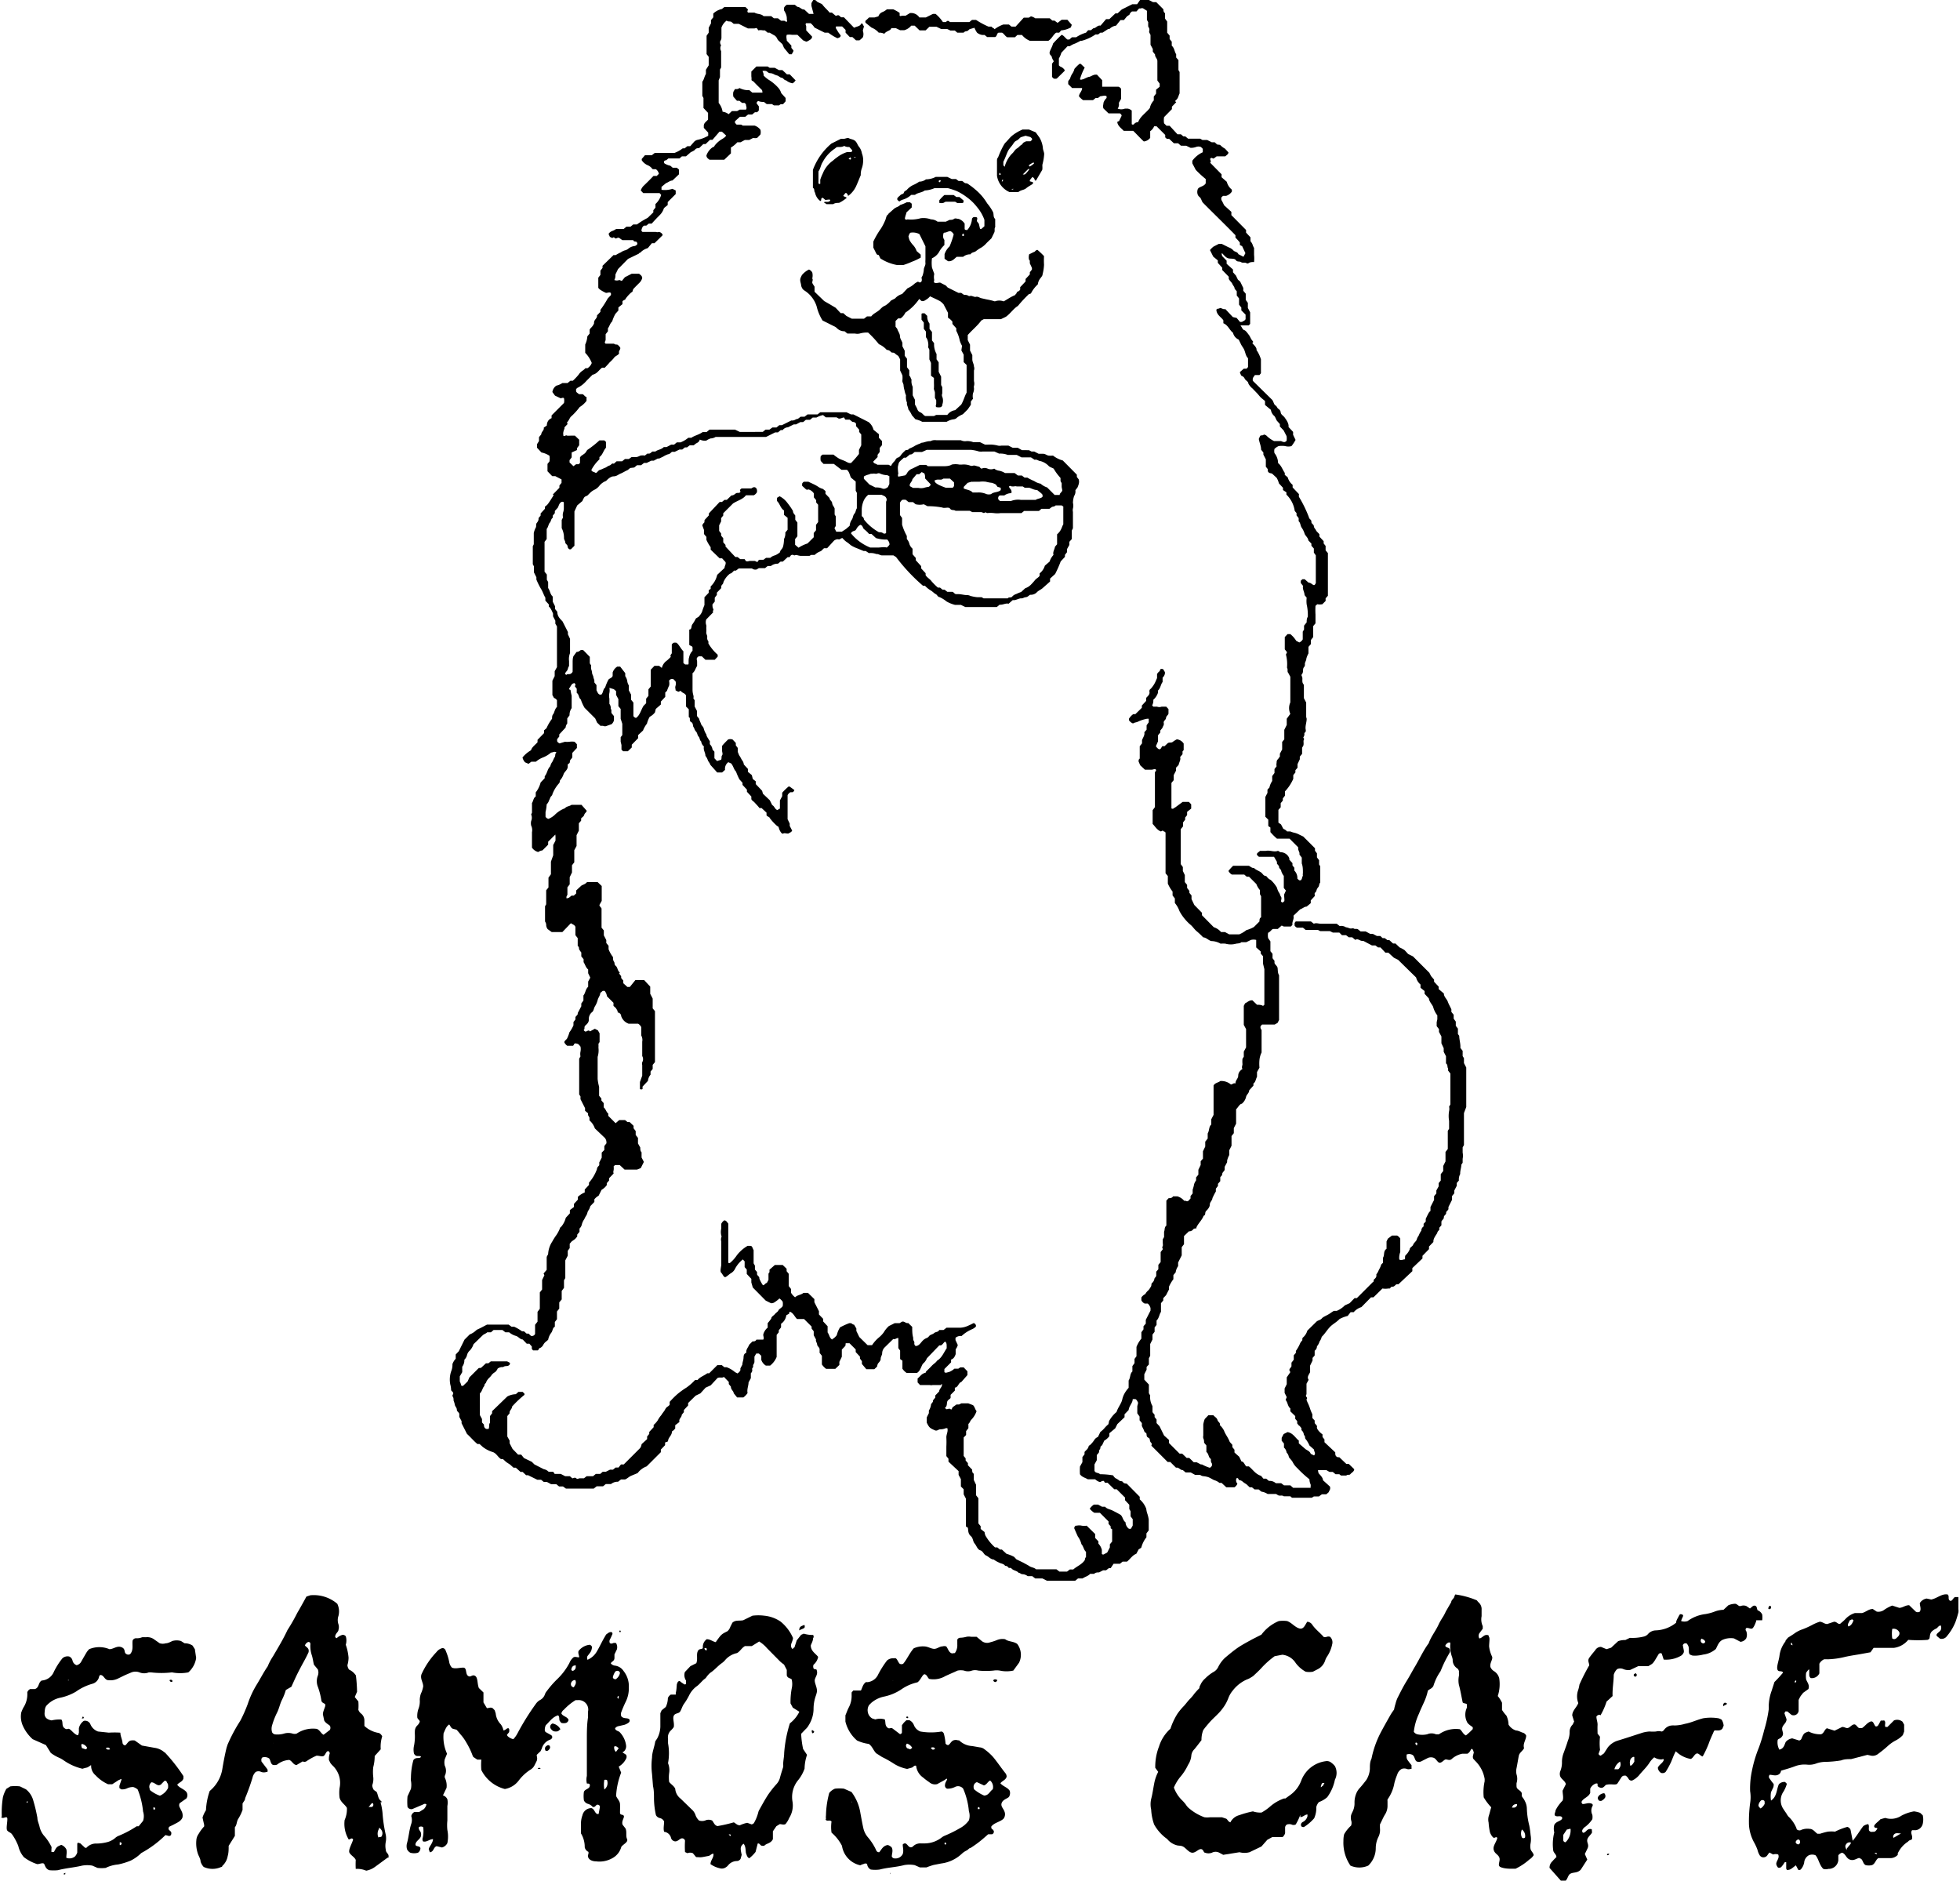 <svg xmlns="http://www.w3.org/2000/svg" viewBox="0 0 120 115.13"><g id="Layer_2" data-name="Layer 2"><g id="Layer_1-2" data-name="Layer 1"><path d="M81.67,80.25h.17a1.52,1.52,0,0,0,.5-.34l.29-.13.3-.31.14,0,1-1c.07,0,0-.1.06-.15s.15-.13.14-.25a.11.11,0,0,1,0-.06,1,1,0,0,0,.15-.27,1.43,1.43,0,0,0,.13-.28c0-.05.07-.1.12-.15V77c.12-.17,0-.4.22-.55V76l.08-.17.25-.19h.32a.54.54,0,0,1,.19.18v.83a1,1,0,0,0-.06.45c.11.09.22,0,.31,0s0-.17.08-.26a1,1,0,0,0,.25-.36c0-.12.17-.17.21-.28s.15-.18.21-.29a.75.75,0,0,1,.13-.27,1.24,1.24,0,0,1,.16-.3.31.31,0,0,1,.14-.26l0-.16.13-.14v-.16c.06-.13.12-.26.19-.38a.5.5,0,0,1,.1-.11v-.24l.22-.43v-.23l.14-.17v-.18l.14-.25v-.2l.13-.16v-.39l.15-.19v-.31l.14-.28v-.58l.14-.18V69.23l.08-.13c0-.15,0-.32,0-.48a1.75,1.75,0,0,1,0-.6.62.62,0,0,0,0-.27l.08-.14V65.72l-.14-.18,0-.13c-.07-.09,0-.22-.13-.31v-.44l-.14-.27v-.22l-.14-.3v-.42l-.15-.28V63l-.14-.18v-.24L88,62.4v-.24a1.46,1.46,0,0,1-.26-.53c-.08-.17-.23-.3-.26-.51l-.26-.28,0-.17-.25-.2,0-.2a.82.82,0,0,1-.27-.43l-1.1-1.08-.26-.13L85,58.32l-.18,0L84.52,58l-.15,0-.16-.12H84l-.53-.28H83.4c-.15,0-.27-.17-.42-.06l-.19-.16h-.21l-.17-.13h-.25L82,57.09H81.6L81.42,57h-.59l-.14-.07h-.75l-.17-.14h-.36a.32.32,0,0,1-.15-.13V56.5l.07-.09c.09,0,.13,0,.21,0h.72l.18.14c.14-.07.28,0,.43,0s.33,0,.5,0h.47l.18.14a.55.55,0,0,1,.39.08c.12,0,.22.09.34.07a.19.19,0,0,1,.13,0c.08.06.16,0,.26.05l.16.13h.31l.28.15h.16l.25.13h.21l.14.13.13,0,.16.12h.12l.23.21.15,0,.25.24a1.87,1.87,0,0,1,.31.17l.21.23.3.15,1,1,.11.21.18.21v.13l.28.3v.15l.32.27c0,.21.18.33.24.5s.14.29.22.47v.16l.14.17v.24l.13.18,0,.26.13.17v.33l.08.11c0,.24.09.48.07.74l.14.18v.32l.08.13v.3l.14.27v2.42l-.14.37V70.1l-.08.14v.32a1,1,0,0,1,0,.38c0,.07,0,.17,0,.24l-.08.12c0,.18-.08.37-.07.57a.7.7,0,0,0-.08.4l-.13.15v.17l-.15.29v.17l-.14.17v.23l-.22.44V74c0,.1-.15.14-.14.25s-.15.16-.14.27-.11.16-.15.26v.23l-.13.15v.13s-.12.11-.12.17-.27.34-.24.57l-.27.28,0,.16-.4.41,0,.16-.62.59,0,.19-.85.8-.09,0c-.09,0-.14.15-.27.15s-.11.07-.17.11l-.09,0a1.09,1.09,0,0,1-.36,0l-.55.54-.15,0-.59.6a1,1,0,0,0-.47.31l-.19,0-.18.23a2.09,2.09,0,0,0-.5.19c-.17.19-.41.3-.59.49s-.31.42-.5.6a.72.72,0,0,1-.13.28.79.79,0,0,1-.16.3.33.33,0,0,1-.14.27l0,.29-.13.15v.16l-.15.31V84c-.07.16-.21.29-.09.47l-.13.24c0,.19,0,.4,0,.62,0,.07-.08.11,0,.19s0,.12,0,.17a1.67,1.67,0,0,0,.08.2,2.55,2.55,0,0,1,.14.35,2.44,2.44,0,0,0,.14.34v.23l.14.15v.13c0,.09.17.15.14.27s.18.34.34.45l0,.16.12.15,0,.17.66.62c0,.14,0,.25.16.3H82l.43.41.15,0,.33.32c0,.15-.16.21-.23.3s-.18,0-.25.09H82.1L82,90.25h-.23l-.17-.14h-.2L81.21,90h-.49c-.06,0,0,.1,0,.16s.27.24.28.46l.42.38a.26.26,0,0,1,0,.2s-.05.1-.08.16l-.14.12-.27,0-.18.13h-.31l-.13.08H79.1L79,91.6H78.6c-.11-.09-.25,0-.36-.07l-.11-.07h-.52a1,1,0,0,0-.3-.13c-.11,0-.16-.09-.25-.15h-.25l-.16-.13-.14,0-.2-.19a1.53,1.53,0,0,1-.21-.14.38.38,0,0,0-.24-.11l-.07-.12h-.08a.3.3,0,0,0,.05.34.5.5,0,0,1-.18.22h-.5l-.29-.27s-.1,0-.13,0a.87.87,0,0,0-.33-.17c-.12-.06-.23-.13-.35-.18a1.45,1.45,0,0,0-.3-.06.36.36,0,0,1-.2-.08h-.31l-.27-.15h-.31L72.42,90c-.17,0-.24-.19-.42-.15l-.35-.35-.16,0-1-1a.18.18,0,0,0,0-.17c-.08-.05-.08-.14-.11-.26l-.15-.11c-.06-.12,0-.21-.09-.25s-.09-.14-.13-.21l-.1-.2v-.18l-.14-.17v-.23l-.14-.2c0-.14,0-.27,0-.4s.1-.22,0-.34a.22.22,0,0,0-.12-.13h-.1l-.06,0s0,0,0,0c0,.24-.22.41-.25.67l-.25.26,0,.18-.44.42-.13.26,0,0-.36.3,0,.18a1.08,1.08,0,0,1-.32.28,2.14,2.14,0,0,1-.1.22c0,.07-.14.11-.13.2s-.09.14-.08.23-.08.14-.14.23v.31l-.14.26v.39c.06.16.24.1.34.21a4.73,4.73,0,0,1,.8.07.55.55,0,0,0,.14.17,1.2,1.2,0,0,1,.24.15c.06.06.16,0,.22.09s.14.08.24.1l.79.8,0,.16a1.4,1.4,0,0,1,.4.58,1.25,1.25,0,0,0,.07.31,2.09,2.09,0,0,1,.08.34c0,.11,0,.22,0,.33v.34l-.14.18v.24a1.65,1.65,0,0,0-.31.62.41.41,0,0,1-.16.11l-.15.28c-.24.09-.37.32-.57.48h-.27l-.16.13h-.39L68,96h-.11l-.17.13h-.18l-.25.13c-.1,0-.22,0-.3.09h-.25c-.12.14-.3.17-.46.28H66l-.17.14H64.1l-.28-.14h-.44l-.18-.14H63l-.08,0a.55.55,0,0,0-.32-.12c-.1,0-.15-.09-.23-.08-.11-.14-.3-.13-.42-.25s-.16,0-.22-.09a.21.21,0,0,0-.19-.09h0c-.09-.14-.25-.13-.37-.2a1.57,1.57,0,0,1-.33-.19c-.18,0-.3-.17-.46-.24s-.19-.27-.36-.32-.22-.25-.32-.38l-.06-.08c-.08-.13-.07-.3-.2-.41s-.16-.25-.17-.42-.08-.11-.13-.17V91.75L59,91.48v-.31L58.83,91v-.45l-.14-.26,0-.23-.62-.58,0-.18-.13-.16v-.58a5.42,5.42,0,0,0,0-.57c0-.19.12-.36.06-.56,0,0-.06,0-.09,0a.8.8,0,0,1-.34.07c-.11,0-.19.11-.31.07-.33-.14-.37-.17-.52-.48v-.32l.13-.26v-.16A.85.85,0,0,0,57,86c0-.09.15-.15.12-.27l.14-.17v-.13l.24-.25c0-.14.16-.24.17-.39s-.05,0-.08,0H57.2l-.1,0a.32.32,0,0,1-.17,0h-.6l-.15-.16v-.24c.14-.11.23-.27.41-.33s.07-.06.1-.09.24-.23.36-.36.24-.18.32-.31c.3-.18.41-.5.59-.76,0-.28,0-.28-.06-.38s-.17.16-.29.2l-.1,0-.76.79a.83.83,0,0,1-.25.34c-.12.2-.15.43-.36.56h-.63a.91.91,0,0,1-.26-.26V83.3l-.14-.1v-.52L55,82.53v-.62c-.13,0-.2.11-.31.06l-.51.5a.52.52,0,0,0-.17.37c0,.12-.09.21-.09.34s-.1.21-.17.3a.65.65,0,0,0-.05.18l-.17.16h-.49l-.27-.32,0,0,0-.17-.12-.16,0-.12-.26-.28,0-.16-.38-.38H51.8c-.06,0,0,.11-.06.18l-.2.21v.44l-.15.31v.19l-.25.24h-.56a1.12,1.12,0,0,1-.26-.27V83l-.14-.18v-.21c0-.13-.14-.18-.15-.3s-.1-.19-.07-.31l-.14-.26V81.5l-.13-.17v-.12l-.46-.46H48.8c-.14-.13-.2-.31-.36-.41s-.09.06-.14.09l-.16.09a.74.74,0,0,1-.32.52v.22l-.14.18v.12l-.13.16v1.35a1.29,1.29,0,0,1-.4.53h-.26a.66.66,0,0,1-.28-.35V83l-.15-.14h-.16l-.11.19v.31c0,.12-.1.18-.08.27s-.08.12-.06.2,0,.16-.08.24v.3l-.14.26c0,.2-.11.42-.06.65a1.12,1.12,0,0,1-.26.27h-.38l-.21-.26c0-.13-.18-.22-.17-.4l-.13-.16v-.13l-.3-.31c-.11.09-.25,0-.39.07l-.42.45-.31.14-.32.35-.29.14-.46.45,0,.15-.26.28,0,.13-.13.16c0,.17-.2.24-.14.44l-.26.2,0,.2-.1.11-.1.07c0,.24-.2.35-.23.53s-.15.08-.19.16l0,.15-.26.27,0,.16-.87.87a1.21,1.21,0,0,0-.55.41l-.41.17c-.13.06-.23.17-.36.22h-.25l-.18.14a.64.64,0,0,0-.43.14h-.32l-.17.14h-.39l-.18.14H34.65L34.47,91h-.24l-.17-.14h-.32l-.26-.14h-.19l-.16-.13H32.9l-.57-.28h-.12L32,90.11h-.13l-.29-.26-.14,0-.21-.19L31,89.51l-.21-.19h-.12c-.19-.12-.28-.36-.51-.43s-.41-.17-.59-.3l-.21-.19-.13,0c-.22-.18-.42-.42-.64-.62l-.33-.65V87l-.14-.26v-.17c0-.1-.15-.15-.15-.27s-.1-.19-.12-.29a1.38,1.38,0,0,0-.08-.27c0-.09,0-.21-.08-.28l.06-.15c0-.1-.09-.13-.13-.2a1.41,1.41,0,0,0-.05-.35,1.56,1.56,0,0,1,.06-.83,1,1,0,0,0,.07-.42.94.94,0,0,1,.2-.33v-.26l.19-.2.35-.71.32-.32a1.11,1.11,0,0,0,.38-.24.54.54,0,0,1,.15-.09c.18-.08.35-.18.53-.27h1.32l.18.13h.16a2.75,2.75,0,0,1,.48.28h.12l.16.14h.12l.15.14a.21.21,0,0,0,.25-.12V81.1l.15-.19v-.6l.14-.19v-1l.14-.18v-.58l.14-.29-.05-.11.19-.22V77c0-.12.08-.16.09-.24a1.52,1.52,0,0,1,.25-.75,3.54,3.54,0,0,1,.26-.41,2.19,2.19,0,0,0,.21-.4c0-.06.08-.09.11-.14a1.35,1.35,0,0,0,.25-.51l.25-.27,0-.2.25-.19,0-.19.24-.26,0-.17A1.35,1.35,0,0,1,35.8,73l0-.18.26-.28,0-.14a2.57,2.57,0,0,0,.49-.83c0-.11.08-.16.14-.24v-.17l.15-.29v-.31L37,70.4v-.24l.13-.17c0-.11,0-.19-.09-.32l-.62-.59a1.11,1.11,0,0,0-.33-.49l0-.17L36,68.26v-.11L35.82,68v-.16l-.28-.55v-.17L35.46,67V64.81l.08-.14a.72.72,0,0,1,0-.29.8.8,0,0,0,0-.31c-.13-.16-.13-.16-.27-.19s-.11.09-.19.14h-.35a.55.55,0,0,1-.18-.21c0-.11.15-.16.19-.28a1.85,1.85,0,0,0,.12-.33,2.3,2.3,0,0,0,.25-.43l0-.2.12-.16,0-.12c0-.09.17-.14.14-.27l.22-.42v-.17l.13-.18v-.31c.13-.15.12-.38.29-.53v-.32l.13-.24-.13-.27v-.23c-.15-.12-.18-.3-.28-.45v-.18l-.14-.17v-.24a1.28,1.28,0,0,1-.14-.21c0-.07,0-.14-.08-.19v-.48l-.14-.18v-.51c-.06-.13-.16-.14-.24-.2s0,0-.06,0l-.5.52h-.65l-.25-.18a.45.45,0,0,1-.09-.3.56.56,0,0,0-.07-.17v-.93l.07-.12V54.5l.14-.17v-.6l.15-.21v-.77l.14-.39v-.63l.14-.27v-.25L34,51.09l-.44.44,0,.18-.35.35a.62.62,0,0,0-.26.1.66.66,0,0,1-.38-.27c0-.29,0-.62,0-.94a.65.65,0,0,0-.05-.41.65.65,0,0,1,0-.28.5.5,0,0,0,0-.4l.05-.11v-.59c.09-.13.08-.31.23-.4v-.25a1.66,1.66,0,0,0,.3-.61l.25-.26s0-.09,0-.12c.16-.18.16-.44.34-.61a.72.72,0,0,1,.13-.28c.05-.09.08-.19.14-.28s0-.2.11-.28c-.11-.1-.22,0-.33,0a1.75,1.75,0,0,1-.47.29,1.54,1.54,0,0,0-.46.27l-.28,0-.17.13-.21-.09a.63.63,0,0,1-.16-.3,1.89,1.89,0,0,1,.52-.44c.06-.2.25-.32.4-.49l0-.15.4-.41,0-.17.15-.13A2.75,2.75,0,0,1,33.8,44c0-.1,0-.2.07-.28s.09-.32.23-.44v-.41a.31.31,0,0,0-.18-.14l-.1-.18v-.88l.14-.28v-.3l.14-.25V38.35L34,38.18V38l-.14-.27v-.16s0,0,0,0-.12-.34-.26-.44l0-.13-.21-.23v-.18c-.11-.18-.16-.38-.28-.56a4.7,4.7,0,0,1-.27-.55v-.14l-.15-.3v-.37l-.07-.13v-1.1l.06-.12v-.69a1.42,1.42,0,0,1,.11-.31c.07-.1,0-.21.07-.3s.13-.18.11-.3l.13-.16,0-.13.26-.28,0-.13a.93.93,0,0,0,.18-.16c.11-.15.21-.31.31-.47s0-.07,0-.12l.4-.41,0-.14.13-.16v-.21L34,29.15h-.19l-.29-.3V28.4l.12-.15a1,1,0,0,0,0-.35,1.36,1.36,0,0,0-.49-.2l-.27-.29v-.22L33,27v-.24l.14-.17c0-.17.19-.24.15-.41l.19-.13c0-.18.08-.37.29-.45l0-.17.76-.76a.71.71,0,0,0,0-.29c-.06-.06-.14,0-.21,0l-.34-.16L33.82,24a.56.56,0,0,1,.24-.39,1.15,1.15,0,0,0,.37-.16h.32l.17-.14h.15a3.28,3.28,0,0,0,.36-.38.78.78,0,0,1,.24-.24.76.76,0,0,0,.17-.15l.13,0a.63.63,0,0,0,.26-.32,1.84,1.84,0,0,0-.4-.62v-.51a1.41,1.41,0,0,0,.13-.5l.14-.17v-.24l.06-.09a.78.78,0,0,0,.21-.29s0-.06,0-.05c0-.19.21-.26.18-.44l.21-.22v-.12a6.41,6.41,0,0,0,.45-.7l.18-.19a.16.16,0,0,0,0-.15c-.08-.06-.18,0-.29,0a2.45,2.45,0,0,1-.35-.19.68.68,0,0,1-.12-.12V17l.13-.17v-.26l.13-.17v-.13l.68-.66a.25.25,0,0,0,.14,0,2.19,2.19,0,0,1,.3-.16.79.79,0,0,1,.28-.13.6.6,0,0,0,.16-.08.73.73,0,0,1,.41-.18.25.25,0,0,0,.16-.12.15.15,0,0,0-.08-.15c-.06,0-.14,0-.17-.09H38.1l-.18-.13c-.12-.07-.19.09-.28,0s-.11,0-.16,0l-.14-.07-.07-.15a.11.11,0,0,1,0-.05.47.47,0,0,1,.19-.15,1.05,1.05,0,0,0,.26-.13h.46l.17-.14h.25l.17-.14H39a4.71,4.71,0,0,1,.65-.4L40,13l0-.13.13-.16v-.22a1.22,1.22,0,0,0,.35-.56l-.1-.11h-1l-.15-.16a.73.73,0,0,1,.17-.28c.21-.2.41-.4.61-.61l.2,0,.13-.13a.47.47,0,0,0-.18-.28H40s-.07,0-.09-.06a.72.72,0,0,0-.29-.2.85.85,0,0,1-.33-.29s0-.06,0-.08l.2-.23h.42l.18-.14H41.3a1.85,1.85,0,0,0,.5-.28h.12l.16-.13.18,0,.21-.24a.42.42,0,0,1,.24-.15,2.14,2.14,0,0,0,.65-.25l0,0V8.12l-.27-.29,0-.07,0-.07c0-.16.16-.25.26-.37V6.91l-.28-.3V6L43,5.87V5c.11-.13.12-.32.22-.47V4.27L43.39,4V3.48l-.13-.17V2.19L43.39,2v-.3l.14-.27v-.2l.14-.17V.83a1.09,1.09,0,0,1,.53-.28l.15-.12c.41,0,.81,0,1.21,0l.07,0a.43.43,0,0,1,.1.09.27.27,0,0,1,.07.08s-.09.09,0,.17h.39c.17.11.41.06.56.22h.47l.16.13h.25l.19.15H48c.07,0,.1.08.17.06a.1.1,0,0,0,0-.12C48.19,1,48.12.83,48,.63V.48a.41.41,0,0,1,.18-.19h.48l.16.13c.17,0,.25.18.42.16l.29.27h.28l0,0s0,0,0,0L49.68.36V.19L49.79,0h.08c.09,0,.13.1.2.13l.19.09a.2.2,0,0,1,.09.06c.13.18.3.31.44.49l.14,0,.24.2L51.3.93c.1,0,.13.1.21.13l.16,0,.62.64c.15-.08.34-.08.42-.22s.13.07.17.11-.05.18-.05.31a.55.55,0,0,1,0,.38,1.52,1.52,0,0,1-.21.19h-.21l-.22-.2-.16,0L51.77,2l0-.17-.21-.21h-.37a.12.12,0,0,0,0,.13l.14.23.14.19c0,.11-.1.14-.2.17A3.07,3.07,0,0,1,50.71,2h-.22l-.62-.31a1.17,1.17,0,0,0-.24-.27h-.27c-.08.07,0,.13,0,.2v.24l.36.38c0,.13-.11.19-.2.24a.39.39,0,0,1-.16.07l-.19-.08-.35-.34h-.34a1.08,1.08,0,0,0-.31,0c-.05.13,0,.25,0,.36l.28.3,0,.14.13.16c0,.09-.07.14-.1.23l-.16,0L48,2.93l-.1-.23-.22-.2a.45.45,0,0,1-.1-.14.43.43,0,0,0-.22-.22L47.12,2H47l-.17-.14-.12,0a.62.62,0,0,0-.28,0l-.08-.12c-.06-.05-.11,0-.16,0h-.4l-.56-.28h-.31l-.14-.12c-.1-.05-.22,0-.29-.08a.92.92,0,0,0-.32.43v.62c0,.15-.1.2-.08.29a.27.27,0,0,0,.06.17.37.37,0,0,0,0,.36l0,0v1l-.07.13v.46L44,4.92V6.3a1.1,1.1,0,0,1,.24.54.75.75,0,0,1,.37.15l.2-.19h.32l.16-.09h.38c.08-.1,0-.21,0-.33l-.08-.08-.16,0-.16-.13h-.15l-.22-.25a.75.75,0,0,1,0-.3L45,5.45a.57.57,0,0,0,.15,0,.52.52,0,0,0,.13-.06,1.17,1.17,0,0,0,.6.13l.18.15h.6l0,0c.05,0,0-.09,0-.15-.15-.15-.32-.31-.47-.47s-.15-.07-.18-.16A1,1,0,0,0,46,4.67V4.38l.31-.31H47l.12.08h.31l.26.14h.21l.28.26.17,0,.36.37a.62.62,0,0,1-.18.18.81.81,0,0,1-.4-.18c-.12,0-.17-.15-.27-.16s-.16-.09-.25-.13a1,1,0,0,1-.22-.08.51.51,0,0,0-.23-.07c-.12,0-.17-.09-.25-.13a.46.46,0,0,0-.23,0s0,0,0,0,.09.16.07.27a1.74,1.74,0,0,0,.29.25,2.64,2.64,0,0,1,.65.55.92.92,0,0,1,.14.28L48.1,6v.2l-.16.18H47.8a.46.46,0,0,0-.1.07h-.32l-.12-.08h-.32l-.17-.13c-.1,0-.23,0-.34-.06a.18.18,0,0,0-.11.14l.14.19v.25l-.1.11h-.14l-.17.14H45.8l-.17.14H45.3L45,7.42v.1l.1.11.28,0,.1.06h.72a.73.73,0,0,1,.36.26.66.66,0,0,1,0,.28l-.2.21a.43.43,0,0,1-.24,0l-.25.13H45.6l-.26.14h-.2a1.52,1.52,0,0,1-.39.32v.36l-.41.39h-.9c-.09-.07-.18-.12-.19-.26a1,1,0,0,1,.39-.51s.08,0,.11-.09a1.59,1.59,0,0,1,.5-.43l.14-.1.07-.09-.26-.24h-.15l-.43.5,0,0,0,0-.15,0-.27.26-.14,0-.26.25c-.09,0-.19,0-.26.11a.92.92,0,0,1-.24.13L42,9.57h-.25l-.15.13h-.68l-.13.11s-.12,0-.14.09a.11.11,0,0,0,.06.12,1.19,1.19,0,0,0,.26.11c.09,0,.13.08.22.14h.25l.13.11v.29l-.4.38c-.14,0-.27.12-.39.16l-.28.23c0,.08,0,.13,0,.18a1.51,1.51,0,0,0,.67-.06l.2.1c0,.06,0,.13,0,.22l-.49.49,0,.18-.23.19a1,1,0,0,1-.25.42c-.18.18-.35.36-.5.53l-.18,0-.15.12-.13,0c-.11.05-.14.17-.17.28a.14.14,0,0,0,.07.11l0,0h.82a.26.26,0,0,0,.17,0c.08,0,.18.06.23.15a.07.07,0,0,1,0,.06l-.49.48-.16,0-.25.3a1,1,0,0,0-.46.28s-.06,0-.09.06l-.66.32-.61.62-.16.33c0,.1,0,.23-.07.34a.4.4,0,0,0,.31,0l.15.06.19-.23.41-.21h.46c.08.07.18.12.19.26a.64.64,0,0,1-.19.31l-.23.23c-.06.07-.14.12-.16.23s-.07.09-.11.13a2.3,2.3,0,0,0-.33.37c0,.07-.15.08-.19.16l0,.17-.25.2,0,.19-.18.2a2.22,2.22,0,0,0-.2.47c-.13.11-.16.29-.26.42v.18l-.14.18v.33c0,.11-.11.16,0,.25h.38l.07,0s0,0,.06,0a.23.23,0,0,0,.19.05.5.5,0,0,1,.2.21c0,.12-.11.18-.08.3s-.25.19-.31.31a2.23,2.23,0,0,1-.26.27c-.09.11-.19.21-.3.33l-.17,0c-.19.14-.31.38-.58.43l-.38.38a1.68,1.68,0,0,1-.56.43s0,0-.07.07v.11c0,.09.1.13.18.2h.19c.11,0,.15.16.27.17v.17s0,.06,0,.07a1.53,1.53,0,0,1-.42.38,3.92,3.92,0,0,1-.55.6c-.07.09-.11.21-.19.3s0,.08,0,.14l-.19.2s0,.05,0,.07-.11.24-.07.38a.14.14,0,0,0,0,.06c.09.07.14-.06.23,0a1.47,1.47,0,0,0,.21,0h.27l.26.25v.34l-.13.17v.12L35,27.7,35,28l-.13.17v.14l.24.23.16-.12.16,0,.08-.08V28a.52.52,0,0,1,.1-.11,2.43,2.43,0,0,0,.2-.14.74.74,0,0,0,.12-.17.27.27,0,0,1,.08-.07,6.16,6.16,0,0,0,.69-.55H37l.1.09v.36c-.16.17-.2.44-.4.57l0,.14a2.54,2.54,0,0,0-.49.64c0,.12.16.12.24.18s.16-.14.27-.17.21-.09.32-.13.16-.11.27-.14.15-.17.27-.11l.17-.15h.34l.17-.14h.24l.17-.12,0,0c.09,0,.2,0,.28,0s.17-.05.26-.09a.8.8,0,0,1,.27,0l.15-.12.1,0c.09,0,.13-.08.22-.13h.18c.13-.11.35-.11.51-.27h.17l.28-.15h.18l.17-.14h.23a1.72,1.72,0,0,0,.47-.28h.19c.19-.14.46-.18.69-.35h.24l.18-.15H45l.29.14H46.7l.17-.14h.24l.18-.13h.25l.17-.14h.16l.58-.29a.39.39,0,0,0,.29-.08c.13,0,.19-.09.28-.15h.24l.18-.14h.61l.17-.13h1.61l.27.13h.15l.93.47a.87.87,0,0,1,.3.47l.33.27v.22L54,27v.25l-.14.17v.25l-.13.17,0,.14-.26.27c0,.14.17.12.24.2h.67c.07,0,.11.08.18.06a.94.94,0,0,1,.21-.28c.06-.08.09-.19.21-.22s.17-.15.25-.24a2.39,2.39,0,0,1,.23-.22c.06,0,.14,0,.17-.05s.25-.11.37-.2a2.07,2.07,0,0,1,.34-.15s.09-.06.13-.05.32-.11.49-.09a.6.6,0,0,1,.37-.06h1.36s.11,0,.14,0a.55.55,0,0,0,.28.06,1,1,0,0,1,.48.06H60l.31.15h.16a1.9,1.9,0,0,1,.63.06.49.49,0,0,0,.21,0h.43l.26.13h.31l.26.15H63l.15.08h.17l.27.14h.27c.13,0,.23.09.33.11a1.35,1.35,0,0,0,.28,0,1.69,1.69,0,0,0,.6.3l.86.87,0,.14.11.14c.06.18,0,.33-.07.5l-.13.17a.52.52,0,0,1-.08.36,1.47,1.47,0,0,0-.07.41.7.7,0,0,1,0,.35.47.47,0,0,0,0,.21v1l-.07.14v.52l-.15.17v.19l-.14.25v.19l-.13.17v.12l-.26.28a7,7,0,0,1-.34.77l-.31.28,0,.18-.44.39c-.11.11-.28.16-.39.29a.52.52,0,0,1-.39.13c-.09.05-.15.14-.27.15s-.17.08-.27.07-.26.08-.42.11l-.11,0-.25.22c-.18-.05-.35.08-.55.06l-.17.14H59.1l-.27-.13h-.28l-.08,0a2.1,2.1,0,0,1-.52-.21,1.79,1.79,0,0,0-.44-.27c-.09,0-.14-.15-.22-.18s-.21-.18-.35-.25a1.71,1.71,0,0,1-.31-.26l-.12,0a11.27,11.27,0,0,1-1.65-1.76L54.7,34H54c-.12,0-.22-.1-.34-.08a1,1,0,0,0-.46-.06L53,33.73h-.13l-.36-.15a2.21,2.21,0,0,1-.35-.16c-.11-.06-.19-.16-.31-.23a1.29,1.29,0,0,1-.27-.25c-.1,0-.15.1-.24.08s-.16,0-.27.07l-.43.47-.19,0-.19.18a1,1,0,0,0-.38.23l-.22,0-.1.06H49L48.85,34a.23.23,0,0,0-.2,0c-.07,0-.12-.08-.23,0l-.08.11h-.12l-.29.27-.14,0-.16.13a.64.64,0,0,0-.43.14H47l-.16.13h-.38l-.13.08a.33.33,0,0,1-.29-.06h-.81l-.17.13H45l-.05,0c-.09.07-.14.17-.26.19a1.28,1.28,0,0,0-.4.52c0,.11-.1.15-.13.24v.12l-.27.28,0,.14-.13.17v.24l-.14.17c0,.1,0,.2.05.28s-.08.12,0,.2l-.43.44a.53.53,0,0,0,0,.35.47.47,0,0,1,0,.17,1.31,1.31,0,0,1,0,.28c0,.11.07.18.06.28s0,.17.07.26a.66.66,0,0,1,0,.13,2.76,2.76,0,0,0,.57.69v.12l-.18.19h-.57l-.22-.21h-.2l-.09.08c-.05.09,0,.17,0,.25v.26c-.1.14-.13.33-.28.44,0,.34,0,.67,0,1s.1.37.05.54l.08.12v.38l.14.27v.3a.35.35,0,0,0,.06.09s.08.08.08.12.08.19.11.29.16.18.17.3a1.39,1.39,0,0,0,.16.35c0,.11.1.21.15.32l.06.08v.19a.55.55,0,0,1,.16.3c0,.05.07.09.12.16v.4l.16.17.25-.08c.05-.09,0-.19.06-.27s0-.19,0-.28v-.3a4.59,4.59,0,0,1,.37-.39.42.42,0,0,1,.27,0l.2.21,0,.15.12.16,0,.24.08.2a1.74,1.74,0,0,1,.11.18,1.08,1.08,0,0,0,.11.18.48.48,0,0,1,.07.21l.25.27,0,.18.24.2.06.24.18.14,0,.17.39.41.05.18.42.4.15.3c.14.06.15.24.31.3l.16-.09V49l.14-.26,0-.21a3.48,3.48,0,0,1,.39-.38s0,0,.06,0l.29.21s0,0,0,0v0c0,.07-.05.1-.1.14l-.14,0a.42.42,0,0,0-.17.18v1.47l.13.27v.14l.15.29-.06.08-.18.1c-.16,0-.22-.05-.31,0s-.22-.18-.26-.33-.09-.1-.14-.16a3.2,3.2,0,0,1-.43-.47c0-.06-.15-.08-.19-.16l0-.16-.3-.28-.13,0c-.09-.12-.2-.23-.3-.34S46,49,46,48.89l0-.13-.27-.29v-.13l-.27-.29v-.13l-.19-.21a4.1,4.1,0,0,1-.21-.48c-.13-.12-.15-.31-.29-.49l-.18-.08a.5.5,0,0,0-.2.47l-.18.16h-.3l-.43-.48c0-.07-.09-.15-.14-.26a.85.85,0,0,0-.15-.28c0-.2-.15-.36-.09-.57a.48.48,0,0,1-.17-.31c-.1-.07-.08-.22-.16-.3s-.07-.22-.16-.31-.09-.19-.15-.27,0-.23-.15-.31,0-.24-.14-.3v-.48L42,43.25v-.67c-.06-.16-.25-.15-.32-.29l-.15.06-.17-.09s0,0,0,0,0-.05,0-.07a.32.32,0,0,1,0-.21.48.48,0,0,0,0-.27l-.13-.13a.22.22,0,0,0-.26.08.14.14,0,0,0,0,.06.69.69,0,0,1,0,.24,3.05,3.05,0,0,0-.13.32.38.38,0,0,1-.11.11v.27l-.27.29,0,.18-.31.27-.05.21a.94.94,0,0,1-.32.27,1.54,1.54,0,0,0-.17.42,1.54,1.54,0,0,0-.24.42l-.3.28,0,.19-.39.4,0,.17-.24.23h-.29l-.1-.1v-.28L38,45.4l0-.27L38.1,45v-.69L38,44v-.6l-.14-.17V42.8l-.14-.26v-.23l-.14-.12-.27-.08a.78.78,0,0,1,0,.31.83.83,0,0,0,0,.35c0,.11,0,.21,0,.32a.41.41,0,0,1,.08.3c.09.09,0,.21.07.29l.13.16v.26a.53.53,0,0,1-.14.23l-.31.11a.24.24,0,0,1-.2,0,.49.49,0,0,0-.17,0l-.21-.2-.12-.26-.65-.65a2.52,2.52,0,0,1-.23-.51c-.14-.1-.1-.31-.25-.4v-.26l-.11-.14c0-.06.07-.1,0-.17s-.08,0-.13,0-.14.18-.21.28.07.08.07.12a3.4,3.4,0,0,0,.07.34c0,.25,0,.5,0,.76a.71.71,0,0,0-.13.44l-.14.19v.31a.46.46,0,0,0-.1.25l-.39.42,0,.13-.13.16v.1c0,.07.06.1.11.14s.07,0,.1,0l.27-.08a1.28,1.28,0,0,0,.27,0,1.07,1.07,0,0,1,.32,0l.14.15v.23l-.28.3v.24c0,.11-.15.16-.15.29s-.08.11-.13.18v.12c0,.21-.19.31-.25.46a1.07,1.07,0,0,1-.23.4s0,.11-.05.17a2.1,2.1,0,0,0-.41.67c0,.08-.11.14-.13.21s-.06.13-.08.19a.59.59,0,0,1-.14.22,2.54,2.54,0,0,1-.07.47V50a.28.28,0,0,0,.18.13,1.25,1.25,0,0,0,.4-.26,1.73,1.73,0,0,1,.61-.39h0c.1-.13.27-.11.4-.21h.61l.32.36c0,.09-.12.14-.15.25s-.12.14-.19.22l0,.14-.14.16v.45l-.14.28v.66l-.14.26v.74l-.14.18v.44l-.14.29v.44l-.14.18v.46c-.06.1-.06.1-.06.18s.09,0,.15,0l.16-.13.14,0,.15-.14,0-.18.31-.29c.09-.06.25-.09.35-.22h.65l.25.24v.91l-.14.25c0,.09.09.13.13.22v1.17l.14.17v.3l.15.29v.18l.14.17v.21a1.87,1.87,0,0,0,.27.48c0,.1,0,.2.06.28s0,.17.11.26.1.25.2.36,0,.07,0,.1l.13.17v.11l.13.16,0,.16.25.23h.15L38.9,60h.54l.37.4v.44l.15.29v.6l.14.17v3.12l-.14.17v.25l-.13.16v.19a.68.68,0,0,0-.16.38l-.33.35,0,.15a.16.16,0,0,1-.16,0s0,0,0,0,0-.29,0-.43l.14-.39v-.65a.32.32,0,0,1,0-.17.38.38,0,0,0,0-.38c0-.29,0-.58,0-.88a.56.56,0,0,0-.06-.38v-.51a.49.49,0,0,0-.19-.21h-.58a.74.74,0,0,1-.46-.47c0-.08-.06-.18-.17-.21s0-.06-.05-.09a1,1,0,0,0-.1-.18,1.79,1.79,0,0,0-.15-.14l0-.19-.4-.4a.64.64,0,0,0-.14-.33h-.12l-.15.13c0,.14-.11.27-.15.4a1.36,1.36,0,0,1-.17.41c-.08.12-.07.28-.19.37s-.2.27-.19.44-.1.27-.21.37,0,.2-.11.28l.08.08c.12.05.2-.14.31,0l.3-.16.19.1.1.18v.53l-.07.11a2.09,2.09,0,0,1,0,.24,1.34,1.34,0,0,1-.05.56s0,0,0,.07c0,.43,0,.85,0,1.28a2.7,2.7,0,0,0,.09.48s0,0,0,.08v.47l.14.17v.12l.14.16v.26c.13.1.15.28.28.38v.14l.45.45.22-.19h.36l.15.12.13,0,.24.23,0,.15.13.17v.24l.14.18V70l.14.25c0,.1,0,.22.08.29v.32l.14.27-.19.38L39,71.6h-.76l-.3-.28h-.28l-.09.08a1,1,0,0,1,0,.24.28.28,0,0,0,0,.2l-.28.29v.14l-.14.16v.12a1,1,0,0,1-.32.29l-.18.36a.87.87,0,0,0-.26.22l0,.16-.25.26a.8.8,0,0,1-.12.27c-.06.08-.06.2-.12.29s-.09.16-.13.24a1,1,0,0,0-.14.29.51.51,0,0,1-.15.28v.2l-.14.17v.12l-.13.15L35,76l-.12.14,0,.27-.12.16v.3l-.15.29v1.08l-.08.14v.46l-.14.19v.52l-.15.18v.38l-.14.18v.47l-.13.17,0,.29c-.15.07-.12.25-.22.37a1,1,0,0,0-.19.43l-.19.16a.66.66,0,0,0-.12.17.42.42,0,0,1-.18.17c-.08,0-.08.12-.15.15h-.28l-.08-.09,0-.15-.15-.17-.16,0L32,82c-.16,0-.26-.18-.42-.22a1.09,1.09,0,0,1-.41-.22h-.23l-.18-.14h-.54l-.16.14h-.23l0,0c-.07.08-.18.1-.26.17s-.41.4-.58.56a1,1,0,0,1-.22.38.55.55,0,0,0-.18.3.57.57,0,0,1-.16.27.66.66,0,0,1-.13.43V84l-.15.26v.31a1.22,1.22,0,0,1,.07.17s0,.1.07.1.05,0,.06,0l.28-.27.11-.25.54-.54c.07-.07.14,0,.2-.07l.27-.25.15,0,.15-.12h1l.17.09c0,.08,0,.12-.09.17s-.22,0-.32.09a.53.53,0,0,0-.34.09.57.57,0,0,1-.16.22.74.74,0,0,0-.19.15,1,1,0,0,1-.16.19.83.83,0,0,0-.19.26c0,.08-.14.13-.11.24-.13.13-.13.33-.28.46v1.33l.13.24v.21l.12.13c0,.09,0,.21.15.27l.13,0c.07-.12,0-.27.09-.38l0-.41.13-.17v-.13l.93-.9a1.19,1.19,0,0,1,.52-.14l.16-.14H32l.11.11s0,.06,0,.07a6.43,6.43,0,0,0-.76.72c0,.16-.18.24-.15.41l-.14.17v1.25l.14.25v.16l.18.35.34.35.19,0,.17.21.48.23.16.16.57.29a.55.55,0,0,1,.3.16h.28l.09.13h.37l.27.14,0,0c.06,0,.1,0,.14,0l.15,0,.15.13c.08,0,.15-.08.24,0s.13,0,.21,0h.26l.17-.13h.39l.17-.14.27,0,.15-.13h.19l.26-.13h.18l.16-.13.18,0,.15-.19.17,0,1-1a.52.52,0,0,0,.09-.24l.34-.31,0-.16.13-.16v-.12l.27-.29,0-.14a1.32,1.32,0,0,0,.25-.28,1.51,1.51,0,0,1,.22-.32c.06-.11.15-.2.22-.32a.52.52,0,0,1,.12-.17.7.7,0,0,0,.17-.14l0-.13,0-.05a5.43,5.43,0,0,1,.48-.48,4.91,4.91,0,0,1,.54-.39,3,3,0,0,0,.43-.36l.11-.11.15,0c.15-.19.4-.26.59-.41h.12l.5-.5h.27l.16.13.14,0A1.65,1.65,0,0,1,45,84l.15.08a.47.47,0,0,0,.18-.19l0-.12.12-.23c0-.13.06-.25.07-.39s0-.26.17-.34a.08.08,0,0,0,0-.06c0-.16.12-.27.18-.43l.2-.2c.09,0,.19,0,.24-.11h.42c.06-.1,0-.2,0-.29s.12-.34.27-.44V81a2.69,2.69,0,0,0,.22-.28c0-.12.15-.18.22-.27s.18-.14.22-.23.19-.15.26-.26a.81.81,0,0,0,0-.27.76.76,0,0,0-.2-.2,1.79,1.79,0,0,1-.28.22.33.33,0,0,1-.24.07l-.32-.16-.79-.8L46,78.51v-.22l-.28-.3v-.27l-.13-.15v-.35l-.11-.12a1.81,1.81,0,0,0-.46.54.65.65,0,0,1-.28.31c-.1.06-.18.15-.3.22s-.18-.15-.28-.25,0-.35,0-.53V76a.41.41,0,0,1,0-.24.15.15,0,0,0,0-.13.87.87,0,0,1,0-.42v-.29a.52.52,0,0,1,.18-.21c.13,0,.17.11.25.2v2.39s0,0,0,0a.08.08,0,0,0,.12,0,2.12,2.12,0,0,0,.4-.45,2.28,2.28,0,0,1,.66-.58h.18c.11,0,.13.17.19.26v.81l.08.14v.24l.13.15,0,.13c0,.09.16.14.14.27a2.05,2.05,0,0,0,.22.41c.1,0,.14-.13.24-.14l.1-.19V78s0-.07.06-.11a1.57,1.57,0,0,0,0-.16l.33-.29h.48l.24.23,0,.15.13.16v.75l.14.18v.23a1,1,0,0,0,.25.28c.14-.15.36-.14.51-.27h.28l.39.38v.19l.28.55v.2l.26.27,0,.16.27.29v.38c.1.13.11.3.23.4s0,0,.08,0a.9.9,0,0,0,.25-.23,1.68,1.68,0,0,1,.2-.48A4.6,4.6,0,0,1,52,81h.07c.09,0,.13.1.22.09l.14.24v.15l.18.37.51.5h.27a2.2,2.2,0,0,1,.43-.48,1.67,1.67,0,0,0,.29-.31,1.66,1.66,0,0,1,.31-.38l.36-.18h.3l.13-.08c.15-.07.25.12.39.07l.25.24c0,.24,0,.46.06.66l0,.09c0,.09.09.15.07.24a.18.18,0,0,0,.08.18c.23,0,.33-.25.49-.38s.23-.09.32-.21.22-.11.32-.2.26-.05.31-.19h.27l.18-.14h.85a1.26,1.26,0,0,0,.47-.12A3.54,3.54,0,0,0,59.6,81c.08,0,.11.06.15.12a.47.47,0,0,1,0,.09.73.73,0,0,1-.23.16,2.26,2.26,0,0,0-.65.42.46.46,0,0,0-.37.11v.14l.14.3a.71.71,0,0,1-.13.26v.3c-.06.16-.12.28-.28.33l0,.17-.41.41V84c.09.08.19,0,.26,0a1,1,0,0,0,.35-.21h.24l.12-.08H59l.23.24v.23l-.37.42c-.19.06-.19.33-.4.35l0,.18-.26.26,0,.17c0,.08-.18.12-.21.26s0,.27-.14.37l.09.08c.12,0,.17-.07.26,0s.08-.11.15-.14l.21-.15h.16l.14-.07h.42l.29.11c.11.1.12.25.22.37a1.42,1.42,0,0,1-.3.5c-.09.08-.11.21-.2.28v.26l-.14.18v.24L59,88v1.13l.12.15,0,.13.14.16v.13l.26.27c0,.09,0,.2.1.25v.38l.14.3v.64l.14.18v1.54l.14.17,0,.17.24.19a.81.81,0,0,0,.05.21,2.91,2.91,0,0,0,.59.73l.14,0,.16.13h.12l.28.26a2.32,2.32,0,0,1,.47.19l.14.15.43.21c.12.07.25.13.37.21s.29.08.4.19h1.25l.18.14h.47l.17-.13.21,0c.22-.2.53-.3.71-.58,0,0,0-.12.07-.18l0-.07V95c-.14-.12-.15-.33-.28-.47a1.35,1.35,0,0,0-.22-.47c-.08-.17-.15-.34-.22-.5a.19.19,0,0,1,.09-.16l.06,0a.65.65,0,0,1,.31,0,.92.92,0,0,0,.3,0l.52.51v.24l.2.21,0,.14a.84.84,0,0,1,.21.38v.25a.11.11,0,0,0,.16,0,1,1,0,0,0,.17-.09l.16-.31v-.19l.14-.17v-.75L68,93.56v-.12l-.13-.15,0-.15-.53-.53H67a1,1,0,0,1-.28-.25,1,1,0,0,1,.25-.25h.26l.24.13h.19c.11.14.29.15.45.23s.31.16.47.25.16.36.33.47a.51.51,0,0,0,.21.4h.12l.11-.2V93l-.13-.17v-.31l-.08-.14v-.26l-.26-.28,0-.16-.51-.51-.15,0-.41-.4-.16,0-.07-.11c-.07,0-.11,0-.18.05s-.24-.05-.35-.15h-.45c-.16-.1-.36-.13-.48-.31a3.7,3.7,0,0,1,0-.47l.15-.27v-.31l.13-.17,0-.14c.08-.11.2-.17.24-.31s.06-.07.09-.11a1.69,1.69,0,0,0,.27-.32.43.43,0,0,1,.22-.18l.15-.31a1.45,1.45,0,0,0,.24-.22,2,2,0,0,1,.25-.25A1.5,1.5,0,0,0,67.9,87a1.94,1.94,0,0,1,.46-.56c.09-.29.29-.5.35-.77s.2-.5.39-.71v-.45c.12-.17.07-.41.23-.55v-.33l.13-.18,0-.26.12-.16v-.57a1.72,1.72,0,0,1,.3-.51v-.39l.13-.18v-.19l.14-.16v-.23l.29-.57v-.15a.56.56,0,0,0-.17-.28l-.19,0a.43.43,0,0,1-.2-.2v-.17a.61.61,0,0,1,.24-.21.78.78,0,0,1,.2-.24,1.53,1.53,0,0,0,.14-.21c.06-.08,0-.19.1-.25a.42.42,0,0,0,.12-.25s.07-.1.11-.15l0-.27.13-.15v-.27l.14-.17v-.61l.13-.17c0-.07-.07-.12,0-.19a.52.52,0,0,0,0-.18v-.24l.08-.14V75.4c.06-.12,0-.26.14-.37V73.5l.14-.15c.09,0,.2,0,.27-.11h.27a.85.85,0,0,1,.41.27l.07,0c.06,0,.1.07.19,0l.13-.14,0-.15.13-.16c0-.07,0-.17,0-.23a2.14,2.14,0,0,0,.09-.34.85.85,0,0,1,.12-.23v-.18l.14-.17v-.3l.14-.29v-.23l.14-.16v-.45l.14-.29v-.3l.15-.19v-.31c.11-.18.06-.41.22-.55v-.32l.14-.27v-1.8c.1-.17.29-.17.41-.27a.9.9,0,0,1,.65.21c.1,0,.16-.11.28-.06,0-.21.17-.3.17-.48s.11-.31.26-.41c-.07-.11,0-.2,0-.3a1.71,1.71,0,0,1,0-.32l.08-.13v-.31l.14-.26V63l-.14-.26V61.58l.08-.16c.14-.06.26-.2.45-.18l.28.27c.12,0,.26,0,.37.07l.08-.07c0-.07,0-.12,0-.18v-2L77.33,59v-.46l-.14-.16v-.13L76.91,58c0-.15,0-.31,0-.46a.69.69,0,0,0-.32,0l-.29.14H76c-.08.08-.2.07-.32.09a1.19,1.19,0,0,1-.65,0,1.5,1.5,0,0,0-.3,0,1.18,1.18,0,0,0-.58-.16c-.18-.06-.29-.21-.49-.23a4.35,4.35,0,0,0-.38-.36c-.14-.11-.23-.26-.36-.38a2.73,2.73,0,0,1-.38-.38,2.63,2.63,0,0,1-.33-.49,1.6,1.6,0,0,0-.28-.49V55l-.14-.18v-.24a2.18,2.18,0,0,1-.29-.49v-.46l-.14-.17V51c0-.11-.14-.08-.17-.16l-.11.06c-.24-.08-.35-.3-.51-.46v-.84l.14-.19V47.26s.1-.06.06-.14-.18,0-.26,0h-.41l-.29-.27-.1-.23c0-.08,0-.13.07-.18v-.76l.14-.17v-.2c.07-.18.18-.31.14-.48l.14-.16,0-.27.13-.18V44s-.07,0-.1,0a2.4,2.4,0,0,0-.52.16c-.11.07-.25.06-.34.13a.51.51,0,0,1-.25-.2V44a1,1,0,0,1,.26-.28l.13,0,.4-.39,0-.14.26-.28v-.12a.21.21,0,0,0,0-.06c.1-.12.25-.21.2-.41,0,0,0-.11.08-.15a1.64,1.64,0,0,0,.32-.5l.07-.16,0-.25a.7.7,0,0,1,.14-.16c.06,0,0-.15.14-.15s.12.09.18.16,0,.28-.12.37v.27c-.12.15-.12.37-.28.52v.13a1,1,0,0,1-.29.44.58.58,0,0,1-.07.34l.07.08c.09,0,.14,0,.23,0a.39.39,0,0,0,.28,0c.07,0,.16,0,.28,0l.14.15v.26c0,.1-.14.15-.15.28s-.17.17-.14.31-.06.2-.08.3l-.13.16v.12l-.14.17v.37l-.13.3a.5.5,0,0,0,.19.19c.13,0,.14-.12.2-.19l.14,0,.2-.19c.1-.06.22,0,.31-.08a1.94,1.94,0,0,1,.24-.15.57.57,0,0,1,.42.26v.4L72.4,46v.17l-.15.18c.06.16-.06.31-.09.48L72,47v.18l-.14.27v.31l-.14.17v1.56s.09.05.13,0a.53.53,0,0,1,.1-.06l.46-.34h.38l.14.15v.26l-.25.2,0,.2-.12.15,0,.13-.13.17v.24l-.14.17V52.9l.13.18,0,.24.12.25V54l.14.17v.19l.14.18,0,.12.13.16v.22l.17.36.47.48,0,.15.72.73a1,1,0,0,1,.45.3H75l.26.14h.61a1.82,1.82,0,0,0,.44-.26,2,2,0,0,0,.46-.19l.34-.34c0-.09,0-.21.1-.25V54.87l-.07-.13v-.25a1.14,1.14,0,0,1-.22-.37l-.45-.45-.14,0-.15-.13h-.76a.56.56,0,0,1-.21-.22A2.65,2.65,0,0,1,75.5,53h.93c.09,0,.19.15.35.14.14.15.38.18.52.36s.19.08.26.17a.59.59,0,0,0,.24.2,2,2,0,0,1,.38.47,1.17,1.17,0,0,0,.11.28c.08.09.08.2.14.28s0,.19,0,.29l.07.06c.06,0,.08-.05.12-.07s0-.26,0-.42l.11-.24-.13-.16v-.74a.83.83,0,0,1-.16-.31c0-.09-.16-.15-.13-.28l-.13-.16v-.11s0,0,0,0L78,52.45h-.92a.35.35,0,0,1-.13-.14c0-.1.12-.14.19-.22h.27l.08,0c.27-.06.5.09.74,0,.07,0,.12.08.17.08a.58.58,0,0,1,.54.38.26.26,0,0,0,0,.08l.19.21,0,.14.12.15a.58.58,0,0,0,0,.17.64.64,0,0,1,.18.49l.11.1s.08,0,.1,0a.26.26,0,0,0,.07-.11.49.49,0,0,1,.06-.17.43.43,0,0,1,0-.16c0-.2,0-.41-.07-.59V52.5l-.14-.18,0-.11L79.48,52l0-.13-.53-.53h-.77a3.78,3.78,0,0,1-.4-.4l0-.28-.13-.09v-.39L77.47,50V48.79l.13-.25v-.2l.12-.13a1.15,1.15,0,0,1,.17-.4v-.3l.14-.19v-.24l.13-.17a.47.47,0,0,1,0-.21c0-.07,0-.16.09-.23a1.12,1.12,0,0,1,.11-.15v-.18l.14-.26v-.46l.13-.16v-.58l.15-.3V44L79,43.7A.84.84,0,0,1,79,43V41.43l-.13-.24,0,0,0,0c-.08-.08,0-.21-.07-.3l0-.08a2.25,2.25,0,0,0-.07-.74l.07-.14-.14-.18V39l.17-.18H79a1.59,1.59,0,0,1,.36.41l.19.1a.43.43,0,0,0,.21-.19v-.47l.08-.13v-.24L80,38.1c0-.11,0-.24.07-.34A2.92,2.92,0,0,0,80,37a1.76,1.76,0,0,1,0-.41l-.13-.16c0-.19-.14-.36-.09-.56l-.14-.18v-.14l.1-.09h.14l.24.21c.13,0,.2.1.29.14s.11-.06.15-.11V34l-.12-.17v-.25l-.15-.17v-.13l-.19-.2c0-.14-.16-.26-.22-.39a1.33,1.33,0,0,0-.18-.38c-.09-.12-.07-.3-.19-.4v-.19l-.13-.17,0-.14-.11-.13a1.72,1.72,0,0,0-.51-1l0-.14L78.55,30l0-.14-.25-.27a1.22,1.22,0,0,0-.14-.34L77.89,29c-.08-.05-.2,0-.27-.16l0-.12-.12-.15v-.45l-.15-.29V27.7l-.14-.17c0-.23-.1-.42-.14-.66l.08-.18c.06-.07.16,0,.23-.09a.52.52,0,0,1,.15.06A1.69,1.69,0,0,0,78,27h.43a.76.76,0,0,0,.16.06h.08l.1-.07a1,1,0,0,0,0-.29l-.18-.35-.23-.24,0-.15-.18-.2c-.07-.1-.09-.24-.19-.32a.59.59,0,0,1-.18-.35l-.36-.3,0-.18,0-.06c-.09-.08-.19-.15-.27-.23s-.15-.18-.23-.26l-.27-.28a1,1,0,0,1-.25-.3c0-.13-.18-.19-.23-.31S76,23,76,23a.91.91,0,0,1-.09-.22l.24-.21.17,0,.09-.1v-.54c-.16-.15-.16-.4-.27-.59L76,21.12l-.16-.33a.6.6,0,0,1-.35-.42c-.22-.16-.3-.47-.59-.58l0-.18c-.12-.18-.34-.29-.41-.53s.11-.15.18-.21.22.1.35.05l.46.49.23.05.21.25c.1,0,.14,0,.19-.05a.25.25,0,0,0,.15-.12v-.28L76,19v-.17l-.14-.18v-.38l-.14-.18v-.26l-.13-.15c0-.12-.1-.2-.14-.3s-.16-.18-.22-.31l0-.13-.4-.41,0-.14-.27-.3,0-.15-.28-.23-.2-.4a1.39,1.39,0,0,1,.21-.21l.33-.17h.18l.42.21a.71.71,0,0,1,.32.22l0,0c.1.06.23.07.28.2l.31.16.12-.22-.2-.43L75.91,15l0-.15a2.35,2.35,0,0,0-.27-.3l0-.15c-.65-.67-1.35-1.34-2-2-.08-.1-.09-.26-.21-.35s-.16-.29-.1-.46.38-.16.49-.37v-.26a6.53,6.53,0,0,1-.61-.56L73,10V9.84a1.62,1.62,0,0,1,.64-.52V9.11L73.53,9a.42.42,0,0,0-.31,0,.91.91,0,0,1-.33.05l-.27-.13H72.3l-.17-.15h-.26l-.29-.27-.14,0-.1-.09,0-.15-.53-.53h-.15a.63.63,0,0,1-.24.3v.41a.56.56,0,0,1-.39.22c-.22-.2-.42-.43-.65-.65H68.8c-.15-.16-.34-.28-.39-.5,0-.06,0-.07.1-.09l.16-.33c0-.08-.06-.11-.1-.15h-.7l-.31-.3c-.06-.14,0-.24,0-.35A.74.74,0,0,1,67.75,6V5.89c-.12-.07-.25,0-.38,0L67.22,6l-.14,0-.16.13h-.61a1.37,1.37,0,0,1-.25-.23c0-.18.2-.32.19-.51,0,0,0,0-.07,0h-.54l-.24-.24V5c0-.08.12-.15.13-.24a1,1,0,0,1,.14-.28.85.85,0,0,0,.11-.26,2.27,2.27,0,0,1,.31-.31l.08,0,.24.23a3.65,3.65,0,0,0-.29.71c.06.07.13,0,.21,0a2.92,2.92,0,0,1,.31-.14c.12,0,.21-.1.4-.14h.12l.32.34v.4l0,0h1a.31.31,0,0,1,.16.13v.61l-.14.25a.46.46,0,0,1-.07.35.61.61,0,0,0,.44,0l.09,0,.09,0a.5.5,0,0,1,.24.12V7.6a.1.1,0,0,0,.14,0,.3.3,0,0,1,.25-.12c.14-.37.49-.57.72-.87a.93.93,0,0,1,.24-.46V5.91l.14-.18V5.49L71,5.31V5.12l-.14-.19V3.74c0-.16-.16-.25-.14-.4l-.14-.18V3l-.14-.26V2.17c0-.1-.11-.16-.08-.27s0-.18-.06-.27a2.42,2.42,0,0,1,0-.27l-.08-.14V.66L70,.52a.16.16,0,0,0-.16,0l-.1,0L69.58.7h-.27a.36.36,0,0,0-.16.2L69,1l-.19.23-.21,0-.27.34a.7.7,0,0,0-.41.21l-.08,0L67.5,2l-.13,0-.14.11s-.12,0-.16,0a2.73,2.73,0,0,1-.85.39l-.07,0a3.59,3.59,0,0,1-.34.17,1.14,1.14,0,0,0-.31.16s-.09,0-.14,0l-.38.4a1.5,1.5,0,0,1-.15.35V4s.06.07.1.08a.57.57,0,0,1,.25.2v.06l-.48.47a.4.4,0,0,1-.19,0l-.1-.1V3.9l.11-.15a.9.9,0,0,1-.12-.24c0-.1-.13-.13-.14-.26s.17-.38.21-.58A7,7,0,0,1,65,2.13c.15.06.22.2.35.29h.12l.16-.14h.26A2.16,2.16,0,0,1,66.49,2l.13-.15.17,0,.15-.12c.17,0,.24-.2.44-.16l.34-.4.2,0,.37-.35h.13l.26-.24.64-.32h.3L69.8,0h.54l.25.13.2,0,.44.44c0,.07,0,.17.1.24v.33l.13.18V2l.15.18v.21l.13.16V2.8c.17.14.16.36.27.52l0,.2.14.16v.61l.07.12V5.72c-.07.13-.08.29-.21.4s0,.09,0,.14l-.26.27,0,.15-.48.49a1.21,1.21,0,0,0,0,.38l.15.15.19,0,.48.52.21,0,.15.13h.12l.17.14h.74l.14.08h.29l.28.14h.18l.13.12c.06.05.16,0,.23.07A1.17,1.17,0,0,0,75,9.1l.21.23c0,.11-.11.16-.19.24h-.53l-.19.14-.14-.05-.07.06c0,.09.09.16,0,.24l.7.71,0,.18.32.28a.9.9,0,0,0,.31.48v.12a.67.67,0,0,1-.35.26l-.19,0-.09.08a.24.24,0,0,0,0,.19c.05.08.09.17.16.31l.44.4,0,.2.9.91,0,.16.27.29v.24a.6.6,0,0,1,.13.21.88.88,0,0,0,.09.2v.42a2.19,2.19,0,0,1,0,.44c-.12,0-.25,0-.35.08a.12.12,0,0,1-.1,0c-.11-.08-.24,0-.34-.07s-.24,0-.32-.12-.27-.08-.44-.11-.28-.19-.41-.32c-.05.05,0,.1,0,.17l.28.29,0,.19.39.35,0,.17.18.2.12.25.14.12.19.39v.17l.15.18v.38l.13.18v.31l.14.27v.71l-.09.09h-.5L76,20c.06.08.08.18.18.21s.2.19.28.29.12.25.22.36,0,.09,0,.14.22.2.25.37l0,.06a2,2,0,0,1,.27.57v.85l-.09.11h-.28c-.06.1-.15.17-.13.29l0,.06,1.2,1.18c.09.15.1.28.19.33s.1.16.18.21a.3.3,0,0,1,.14.2c0,.15.17.22.25.34s.26.34.23.57l.28.3v.18l.15.31a2.49,2.49,0,0,1-.25.38.7.7,0,0,1-.38,0,1.38,1.38,0,0,0-.41,0,.92.92,0,0,0-.25.17.56.56,0,0,0,0,.26,1,1,0,0,1,.22.61c.2.15.27.4.41.6,0,0,0,.07,0,.12l.18.15a.87.87,0,0,0,.3.46l0,.16.39.41a.48.48,0,0,0,0,.17,7.69,7.69,0,0,1,.61,1.25c0,.1.16.14.15.27s.14.15.15.27.09.16.13.25.14.15.21.25l0,.14.26.28,0,.14.12.15v.27l.14.17v2.61l-.14.16,0,.16-.2.2a.86.86,0,0,1-.31,0l-.11.1a4.64,4.64,0,0,0,0,.53v.54l-.14.17V39l-.14.18v.25l-.15.17V40a1.44,1.44,0,0,0-.13.32c0,.12-.09.21-.09.33a.23.23,0,0,1-.06.2c-.1.13,0,.3-.13.43a.11.11,0,0,0,0,.11c.08.13,0,.27.06.43l.07.11v.81l.14.27v.88L80,44c0,.23-.1.45-.06.66s-.1.16-.08.26a.29.29,0,0,1-.07.22l.06.11c-.09.11,0,.25-.06.41l-.07.11v.38l-.14.17v.16l-.14.3V47l-.13.15,0,.14-.13.16v.23a2.72,2.72,0,0,1-.51.77v.26l-.13.17,0,.13-.13.16v.25l-.14.16v.78l.16.11.14.27a.57.57,0,0,1,.23.16H79a1.61,1.61,0,0,0,.29.09,1.3,1.3,0,0,1,.25.1l.25.12.72.72,0,.15.12.16v.25l.13.17,0,.26.07.11v1c-.08.08-.05.2-.12.28a.49.49,0,0,0-.12.25s-.06.07-.09.11,0,.11,0,.18l-.25.27,0,.17L80,55.5c-.14,0-.27.13-.4.17l-.41.39c.06.2-.1.36-.06.56l-.1.1h-.43l-.13-.06-.24.21c-.1,0-.2,0-.28,0s-.18.19-.31.23a.91.91,0,0,0,0,.33l.14.2v.6l.13.16,0,.27.12.16,0,.11c0,.11.17.19.19.33s0,.3.09.44v2.74l-.09.18-.18.1h-.77l-.09.1a.23.23,0,0,0,.06.23v1.38a1.37,1.37,0,0,0-.13.45,2.56,2.56,0,0,0,0,.48l-.15.27v.29c-.08.14-.08.32-.22.41v.13l-.26.29c0,.17-.16.25-.19.4a.77.77,0,0,1-.26.42c-.12,0-.22.21-.35.34v.88l-.14.27v.31l-.14.18v.59l-.14.28v.29a1.4,1.4,0,0,0-.13.34l0,.1-.15.28v.16c0,.1-.14.16-.15.28s-.07.12-.12.2v.24l-.14.16,0,.13-.13.17v.17a4,4,0,0,0-.21.41c0,.13-.16.24-.16.39s-.11.28-.22.39,0,.24-.16.3c-.1.27-.33.46-.44.71l0,.06c-.07,0-.17,0-.22.09a.32.32,0,0,1-.24.09l-.3.29v.5l-.14.18v.5l-.22.44v.22a.86.86,0,0,0-.15.38l-.14.17v.25a2.32,2.32,0,0,0-.27.46v.17l-.18.35-.17.18,0,.14-.14.17v.53c-.11.16-.11.38-.27.53l0,.27-.12.15,0,.27-.13.17V82l-.14.28V83l-.08.15v.38l-.14.15v.17l-.14.28v.33l.28.3v.53l.08.14a1.09,1.09,0,0,0,.14.65v.37l.13.16,0,.14.12.15,0,.22.18.19.28.57.3.27,0,.19.65.65.16,0,.27.26.16,0,.28.27h.18l.25.13.07,0a2.67,2.67,0,0,0,.46.2c.08,0,.11-.07.15-.12a.57.57,0,0,0,0-.13.52.52,0,0,1-.06-.13.74.74,0,0,1,0-.15c-.17-.1-.12-.32-.28-.43v-.4l-.14-.17c0-.08,0-.18-.05-.27a.43.43,0,0,1,0-.17c0-.23,0-.45,0-.68a1.65,1.65,0,0,1,.09-.33l.22-.23h.31c.08.1.21.15.25.29s.19.16.14.31a1.23,1.23,0,0,1,.26.34c.08.23.25.42.35.69l.16.18,0,.14.13.16,0,.17.29.26.14.29c.14,0,.18.18.29.3l.16,0c.24.18.39.47.75.58l.14.17.17,0,.17.14a.55.55,0,0,1,.42.14h.33l.17.13h.39l.17.15h.86l.21,0a.15.15,0,0,0,0-.07.33.33,0,0,0,0-.14.78.78,0,0,1-.07-.31,7,7,0,0,1-.75-.69,1.21,1.21,0,0,1-.28-.37c-.06-.11-.15-.18-.23-.3a.5.5,0,0,0-.14-.28.47.47,0,0,0-.16-.3v-.25l-.14-.17v-.18l.12-.23.24-.12c.34.06.47.35.69.52l0,.17.37.32c.11.11.29.13.36.32l.2.1c.13-.13,0-.22,0-.36l-.28-.25a1.67,1.67,0,0,0-.23-.39c-.07-.06,0-.19-.11-.25a.42.42,0,0,0-.15-.3v-.12l-.13-.16V87.3l-.13-.16,0-.14-.12-.14v-.17L79,86.4v-.18c-.17-.13-.15-.36-.29-.52l.07-.17-.13-.26V85l.13-.26v-.42L79,84l-.06-.12c0-.1.09-.14.13-.24v-.22l.14-.18v-.27l.13-.15s0-.09,0-.12a2.34,2.34,0,0,0,.27-.49l.1-.14c.05,0,0-.11.05-.18a.85.85,0,0,0,.28-.43l.58-.57c.1-.07.23-.08.31-.18s.31-.18.46-.28S81.57,80.3,81.67,80.25ZM38.59,28.65c-.08.05-.13.12-.21.15s-.25.14-.38.19-.25.17-.42.17-.34.14-.47.28a1,1,0,0,0-.4.28.87.87,0,0,1-.33.27,1.06,1.06,0,0,0-.23.16l-.17.17c-.06.06-.17.05-.23.16s-.07.13-.09.19l-.32.27-.17.37v2.1l-.22.22s-.05,0-.08,0a.22.22,0,0,1-.12-.18c0-.11-.14-.15-.14-.24s-.07-.15-.08-.26a1.3,1.3,0,0,0-.14-.62v-.5l.08-.15a.72.72,0,0,1,0-.29.81.81,0,0,0,.05-.31c0-.11,0-.23,0-.33a.14.14,0,0,0-.18,0c-.11.08-.13.22-.19.33l-.18.2v.13l-.13.16v.13c-.11.06-.1.22-.18.3s-.09.27-.19.38V33l-.13.17V35l.14.17v.32l.08.14V36c.12.16.12.38.28.52v.31l.14.28v.17l.14.17c0,.29.18.44.32.59l.33.65v.14l.13.28v.7c0,.06,0,.13,0,.17a1,1,0,0,0-.06.49v.31c-.07.08-.06.17-.1.24s-.12.14-.15.23l0,0s0,0,0,0l.08.07c.08-.1.2,0,.31-.1s.07-.1.08-.18v-.35c0-.06,0-.13,0-.17s0-.24.05-.35l.19-.26a.31.31,0,0,0,.22-.09.19.19,0,0,1,.21,0l.38.39v.4l.08.12a1.61,1.61,0,0,0,0,.22.94.94,0,0,1,.06.24c0,.09.07.17.08.26s.06.15.06.24l0,.09.13.16v.32c.06.1.08.21.19.26h.11c.12-.12.09-.32.23-.43a2.86,2.86,0,0,1,.2-.48c.07-.09.2-.09.26-.23v-.21a.66.66,0,0,1,.28-.36h.18l.31.4,0,.18a.9.9,0,0,1,.12.27.63.63,0,0,0,.1.3v.3l.14.27v.31l.14.17v.83s.07.1.16.11c.24-.16.29-.46.46-.74l.16-.16v-.28l.14-.17V42.2l.14-.17V41l.23-.24h.28l.17.13a.76.76,0,0,1,.31-.45,2.55,2.55,0,0,0,.24-.23c-.07-.11.06-.17.06-.23v-.53c.1-.11.1-.11.24-.11s.3.37.47.53v.72l.11.09c.06,0,.12,0,.18,0s0-.28.06-.43a.77.77,0,0,1,.21-.41v-.2c0-.09-.14-.1-.2-.16v-.94c.17,0,.11-.22.19-.32a2.16,2.16,0,0,0,.21-.35c.08-.07.18-.09.23-.18a1,1,0,0,0,.15-.23,4.29,4.29,0,0,1,.15-.42v-.48l.26-.27,0-.16.12-.08,0-.15a1.4,1.4,0,0,0,.4-.71l.45-.42c0-.13.1-.22.06-.36l-.21-.23-.15,0-.55-.53c0-.06,0-.12,0-.15a2.51,2.51,0,0,1-.26-.45v-.18l-.15-.18v-.25L43,32.17a.26.26,0,0,1,.1-.16c.06-.06,0-.14.06-.2l.24-.26,0-.12.66-.7h.14l.16-.13.14,0,.28-.27c.14,0,.2-.08.28-.13s.17,0,.24-.05,0-.1,0-.16l.1-.09H46c.08-.05.15-.1.24-.06s.13.17.1.3a.47.47,0,0,1-.19.18h-.48c-.19.25-.49.31-.79.5l-.6.6v.14l-.13.16,0,.2-.12.24v.34l.12.16,0,.13.13.16v.25l.14.16v.1l.6.64h.14l.16.13.27,0,.07.11c.11.06.17,0,.25,0h.31l.12.06c.09,0,.07-.1.14-.13l.26,0,.16-.12.26,0a.64.64,0,0,1,.28-.15,1,1,0,0,0,.32-.2c0-.11.11-.17.16-.28S48,33.17,48,33a.72.72,0,0,0,.08-.4l.14-.17V31.7L48,31.52v-.27c-.22-.14-.25-.41-.42-.57a.38.38,0,0,1,0-.21l.15-.09a1.35,1.35,0,0,1,.48.41,4.26,4.26,0,0,1,.34.49c0,.13.08.19.14.28l0,.26.13.17v.84l-.14.17c0,.12,0,.23,0,.35l.21.18a2.28,2.28,0,0,1,.55-.26l.38-.38v-.26l.14-.17v-.33l.13-.17V30.9l-.12-.14,0-.14-.14-.17v-.24a.57.57,0,0,0-.34-.25.13.13,0,0,1-.14,0l-.24-.22v-.13a.26.26,0,0,1,.11-.12h.27l.32.15a2.14,2.14,0,0,1,.3.17.9.9,0,0,0,.27.12l.16.13,0,.17.25.26c0,.13.15.18.16.31s.11.21.15.33v.37l.07.11v.59l-.08.13.11.22h.34l.26-.17.22-.19a.76.76,0,0,1,.14-.39c.07-.11.06-.25.15-.35s.08-.24.15-.33v-.88a.17.17,0,0,0,0-.07l-.07-.13v-.56l-.29-.24c-.08-.16-.09-.35-.25-.48h-.33l-.47-.36h-.63l-.17-.18a.75.75,0,0,1,0-.3l.11-.09h.67a2.53,2.53,0,0,0,.35.25c.14.07.29.11.42.18s.19.1.31.08a6.3,6.3,0,0,0,.48-.55v-.25l.14-.28v-.66l-.13-.16,0-.14-.19-.21,0-.15c-.06-.11-.15-.1-.23-.12l-.16-.13h-.24c-.07,0-.06-.12-.12-.13s-.2.09-.32.06l-.12-.07h-.66l-.17-.14a1.38,1.38,0,0,0-.4.15h-.23l-.17.14h-.25l-.17.14H49l-.26.14H48.6l-.36.18c-.12,0-.25.07-.32.17H47.8l-.17.14h-.17l-.56.28H43.81a.62.62,0,0,1-.3.09.9.9,0,0,0-.26.13.67.67,0,0,1-.4-.06.54.54,0,0,1-.09.15.75.75,0,0,1-.15.09l-.14.11h-.24l-.17.13-.13,0-.16.13H41.6l-.29.14h-.17c-.08.06-.13.14-.24.15a1.28,1.28,0,0,0-.29.14l-.25.12-.09,0-.24.13h-.15l-.29.14h-.16l-.18.14H39l-.17.14ZM65.1,32.1v-1a.51.51,0,0,0,0-.09L65,30.94h-.37c-.06.07-.14.07-.22.09l-.16.12c-.17,0-.34,0-.49,0l-.15.13h-.91l-.16.13c-.43,0-.85,0-1.27,0a1.51,1.51,0,0,1-.42,0,1.93,1.93,0,0,0-.42,0l-.09-.05-.1.05-.15-.06h-.56l-.16-.08h-.87c-.1-.08-.24,0-.33-.13s-.34,0-.48-.07a4.65,4.65,0,0,0-.74-.08h-.16l-.23-.12a1.09,1.09,0,0,1-.5,0l-.16-.13h-.27l-.17-.14a.78.78,0,0,0-.22,0,.47.47,0,0,0-.14.18v.75l.13.18v.41a3.41,3.41,0,0,0,.29.69V33a.66.66,0,0,1,.16.31.67.67,0,0,0,.19.28v.34l.2.23,0,.14.33.36,0,.14.27.29v.12c.09.15.26.23.36.37a3.59,3.59,0,0,0,.39.39h.13l.16.13.12,0,.17.13h.32c.1.05.13.15.23.14l.08,0c.23,0,.39.06.56.06s.2.06.3.07a2,2,0,0,0,.35.06h.26l.12.07h1.48c.07-.11.21,0,.29-.13a.58.58,0,0,1,.24-.14,2.52,2.52,0,0,1,.29-.12l.25-.23a.85.85,0,0,0,.34-.21,3.58,3.58,0,0,0,.26-.29c.08-.1.21-.15.28-.26v0l0-.15a.92.92,0,0,0,.32-.47l.29-.25a1.11,1.11,0,0,1,.24-.41c-.06-.18.07-.33.09-.5l.13-.15v-.61C65,32.47,65,32.25,65.1,32.1Zm-9.68-3a.5.5,0,0,0,.1-.11.6.6,0,0,1,.33-.3l.47-.23h.38l.11.08h.88c.05,0,.11,0,.14,0s.3,0,.44-.1a1.17,1.17,0,0,1,.46,0h.17a1.16,1.16,0,0,1,.49.06.26.26,0,0,0,.21,0l.07,0,.26.07c.06,0,.09.11.17.12a.44.44,0,0,1,.37,0,.51.51,0,0,0,.4,0,.61.61,0,0,0,.26.12,1,1,0,0,1,.4.15h.59l.2.15h.24l.17.13h.17a3.29,3.29,0,0,0,.42.21,1,1,0,0,0,.39.16,1.13,1.13,0,0,0,.4.23l.46.46h.31c0-.12.13-.16.16-.28L65,29.81v-.23l-.07-.13v-.19a3.22,3.22,0,0,1-.42-.57c-.12-.07-.24-.09-.32-.18a1.07,1.07,0,0,0-.48-.28c-.12,0-.23-.13-.36-.08L63.12,28h-.58l-.29-.15H61.7a1.25,1.25,0,0,0-.53-.08l-.29-.13h-.7a1,1,0,0,1-.24,0,2.56,2.56,0,0,0-.48-.1H56.74l-.29.13H56c-.1.08-.17.17-.29.15l-.24.2-.13,0-.2.18c-.12.12-.11.12-.17.38A2.55,2.55,0,0,0,55,29a.18.18,0,0,0,0,.18ZM52.9,31.81a3.06,3.06,0,0,0,.91.77c.08,0,.16,0,.24.05a.15.15,0,0,0,.2,0V30.71a.22.22,0,0,0,0-.24c-.06-.11-.17-.12-.27-.18h-.82a1,1,0,0,0-.28.36,1.46,1.46,0,0,0-.12.54c0,.13,0,.26,0,.41A.27.27,0,0,1,52.9,31.81ZM63.5,30c-.17,0-.3-.08-.48-.14h-.28l-.12-.08h-.29l-.08,0a.25.25,0,0,0-.17,0h-.14s-.1-.07-.16,0l0,0c0,.11.11.14.14.26s0,.09,0,.15,0,0,0,0a.74.74,0,0,0-.43.14c-.11,0-.21,0-.28,0a.19.19,0,0,0-.08.25l.09.09h.68a1.19,1.19,0,0,1,.59-.07h.92c.13-.09.31-.07.42-.19v-.12a.81.81,0,0,0-.09-.1ZM52.1,32.65a2.91,2.91,0,0,0,1.18.87c.15,0,.32,0,.48,0s.36-.05.53,0a.73.73,0,0,0,.17-.18c0-.13-.05-.21-.14-.31a2.08,2.08,0,0,1-.69-.09l-.27-.25-.15,0a1.9,1.9,0,0,0-.29-.28c-.11-.07-.08-.25-.25-.28a.59.59,0,0,0-.23.24.53.53,0,0,1-.07.1C52.25,32.52,52.15,32.53,52.1,32.65ZM59,29.9c.18.09.41.09.55.25.11,0,.2,0,.3,0a1.17,1.17,0,0,1,.55.1.53.53,0,0,0,.28,0c.16-.15.43-.09.59-.25,0-.05,0-.1,0-.14l-.2-.06-.1-.14a1.57,1.57,0,0,0-.23-.1,2.53,2.53,0,0,1-.38-.07,1.68,1.68,0,0,0-.39,0h-.36a.38.38,0,0,1-.13,0l-.24.07-.23.24Zm-4.68-.81A1.17,1.17,0,0,1,53.9,29a.2.2,0,0,0-.21,0s-.08,0-.12,0a.36.36,0,0,0-.15,0l-.1,0a1.72,1.72,0,0,1-.21.07.84.84,0,0,0-.22.1v.14l.34.35.36.18c.13,0,.27,0,.41.06s.25,0,.36-.08l.09-.19v-.48Zm1.54.25c0,.1-.11.19-.16.32l0,.1.2.11h.33a.84.84,0,0,0,.32,0,2.06,2.06,0,0,1,.32-.07c.06-.05.11-.08.1-.16l-.33-.35c0-.1,0-.22-.05-.31l-.16-.08-.15.13-.16,0Zm1.36.06c0,.13.09.18.18.24s.36.17.51.22h.42l.08-.1v-.23l-.25-.23h-.4l-.09.05C57.56,29.39,57.4,29.32,57.26,29.4ZM52.72,29l0,0s0,0,.05,0Z"/><path d="M57.83,15.84v-.28a1.17,1.17,0,0,1,.31-.48,5.25,5.25,0,0,0,.25-.73.43.43,0,0,0-.2-.2c-.13,0-.22.08-.34.09s-.07.06-.09.08a.4.4,0,0,0,.06.37V15a1.7,1.7,0,0,0-.29.36.94.94,0,0,1-.47.45,2.18,2.18,0,0,0,0,.57l.14.39a.87.87,0,0,0,0,.38.15.15,0,0,0,0,.15c.11.06.23,0,.36,0l.35.18.11.12.66.33h.17l.17.12c.09,0,.19,0,.27.06a.15.15,0,0,0,.13,0c.13,0,.23.09.34.06s.23.07.34.09l.31.07a4,4,0,0,1,.5.12.76.76,0,0,1,.54,0c.2-.11.41-.26.64-.36.05,0,.07-.06.11-.09s.05-.14.13-.16.09-.07.13-.11l0-.15.33-.35,0-.15.26-.28,0-.13.13-.17c0-.05,0-.08,0-.1l-.13-.28v-.16L63,15.89a.66.66,0,0,1,0-.28s0-.06.07-.07l.22-.11c.08,0,.11-.13.23-.13a4.58,4.58,0,0,1,.4.38,4.64,4.64,0,0,0,0,.53,2.9,2.9,0,0,1-.09.59c0,.08-.07.15-.12.22a.73.73,0,0,0-.17.39,1.91,1.91,0,0,0-.42.55A.24.24,0,0,1,63,18a7.83,7.83,0,0,0-.68.73c-.27.16-.43.44-.73.66l-.31.15H60.23l-.15.08c-.24.33-.56.58-.83.89v.31l.14.28v.36l.14.28V22c0,.16.1.29.1.44a.34.34,0,0,1,0,.24c0,.22,0,.43,0,.65a.57.57,0,0,1,0,.31.15.15,0,0,0,0,.1.66.66,0,0,1-.06.34.88.88,0,0,0,0,.33l-.13.17,0,.2c-.07.1-.13.2-.2.29l-.29.29a1.68,1.68,0,0,0-.35.2.33.33,0,0,1-.22.11,1.07,1.07,0,0,0-.42.15H56.46a1.52,1.52,0,0,0-.41-.15l-.22-.25a1.59,1.59,0,0,0-.22-.36c0-.14-.11-.26-.08-.41a.88.88,0,0,1-.06-.45,1.14,1.14,0,0,1-.09-.3,1.55,1.55,0,0,1-.06-.31c0-.11-.09-.19-.07-.31a1.5,1.5,0,0,0,0-.3l-.14-.3V22L55,21.79a1.37,1.37,0,0,1-.23-.17c-.07-.06-.17,0-.23-.08a.33.33,0,0,0-.25-.12,1.38,1.38,0,0,0-.48-.35,6.31,6.31,0,0,0-.66-.71,1.54,1.54,0,0,0-.52.06.66.66,0,0,1-.28,0h-.47l-.17-.14a.63.63,0,0,1-.45-.17.6.6,0,0,0-.2-.14l-.7-.35a2.85,2.85,0,0,1-.36-.86,1.78,1.78,0,0,0-.79-1l-.06-.06a.68.68,0,0,1-.1-.21c0-.17-.13-.33,0-.55a.42.42,0,0,1,.09-.15,1.28,1.28,0,0,1,.39-.29.43.43,0,0,1,.2.18.77.77,0,0,1,0,.37c.06.07,0,.17,0,.24s.09.17.14.26v.31l.59.57v0l.33.19.37.22.31.33.16,0,.19.17.33.17h.75l.18-.14h.26c.14-.19.37-.26.53-.42s.2-.19.34-.25a1.49,1.49,0,0,0,.34-.3l.25-.13a.91.91,0,0,1,.43-.27l.33-.35a1.6,1.6,0,0,0,.44-.29,1.05,1.05,0,0,1,.21-.12.17.17,0,0,0,.14.05l.07-.06a.31.31,0,0,0,0-.21c0-.07.07-.12.08-.2a1.45,1.45,0,0,0,.06-.3c0-.15.11-.26.1-.41s0-.16,0-.24c0-.26,0-.52,0-.79l-.37-.75a.88.88,0,0,0-.51-.09c-.09,0-.12.13-.16.23a1.8,1.8,0,0,0,.06.22,1.49,1.49,0,0,0,.2.29,1,1,0,0,1,.24.39l.25.22v.18a3.22,3.22,0,0,1-.53.25,4.65,4.65,0,0,1-.52.2h-.42a2.77,2.77,0,0,1-1-.4l-.1-.21s-.12,0-.15-.09l-.18-.36v-.37a5.1,5.1,0,0,1,.46-.79,3.39,3.39,0,0,0,.29-.57,1.39,1.39,0,0,1,.06-.19c0-.06.11-.1.12-.16l.35-.31c.11-.09.27-.11.36-.22a2.52,2.52,0,0,0,.41-.17h.19l.11.09v.23L55.5,13a1.63,1.63,0,0,1-.07.23c0,.07-.06.13,0,.2a.13.13,0,0,0,.13,0,2.21,2.21,0,0,0,.81-.07,1.35,1.35,0,0,1,.63.07.67.67,0,0,1,.4.14h.51l.23-.11c.09,0,.19,0,.27-.06s.19,0,.28,0a.69.69,0,0,1,.37.29V14c0,.09.1.08.16.08a1.12,1.12,0,0,0,.29-.7l.06-.07a.33.33,0,0,1,.24,0c.05.07,0,.14,0,.23l.12.16L60,14a.08.08,0,0,0,.1,0l.17-.15v-.39a2.49,2.49,0,0,0-.45-.78,3,3,0,0,0-.63-.61,3.4,3.4,0,0,0-.63-.38,5.3,5.3,0,0,0-.52-.17h-.83a1.65,1.65,0,0,1-.59.14c-.18.14-.44.13-.6.27h-.17l-.06,0a1.29,1.29,0,0,1-.48.28.68.68,0,0,0-.24.12.26.26,0,0,1-.14-.13c0-.12.12-.17.19-.25s.2-.06.22-.16.14-.11.2-.19a1.19,1.19,0,0,1,.43-.3,2.18,2.18,0,0,0,.31-.18.67.67,0,0,0,.41-.14,1.36,1.36,0,0,0,.6-.15H58l.27.13.26,0,.16.12.19,0c.09,0,.15.15.28.14a.3.3,0,0,1,.16.08,3.68,3.68,0,0,1,.39.3,3.29,3.29,0,0,1,.73.85,2.76,2.76,0,0,1,.34.5c.09.15,0,.32.15.46v.43a.19.19,0,0,1,0,.07c-.07.09,0,.21-.06.33l-.17.35-.29.28a1.43,1.43,0,0,1-.32.28,2.2,2.2,0,0,0-.32.21c-.11.1-.28.07-.35.21a.66.66,0,0,0-.45.15h-.39c-.15.11-.27.3-.54.27Zm1.07,5.33a1.64,1.64,0,0,1-.14-.32,2,2,0,0,0-.21-.59.94.94,0,0,1,0-.16l-.24-.27,0-.14a1,1,0,0,0-.27-.24v-.3l-.27-.52a1.29,1.29,0,0,0-.21-.19c-.2-.11-.41-.2-.62-.3a.85.85,0,0,1-.23.2c-.08.05-.17.13-.3.08l-.13-.12a3.09,3.09,0,0,1-.85.84.9.9,0,0,1-.29.35l-.15,0-.16.16V20c.05.07.11.12.12.18s.15.25.15.4.1.26.15.41v.21l.14.27v.31l.14.18v.52l.14.19V23c.08.05.08.16.14.24a.76.76,0,0,0,.07.44s0,.09,0,.14v.38l.14.28v.29a2.34,2.34,0,0,1,.14.27.3.3,0,0,0,.18.2c.14.05.19.18.31.23h.53l.14-.07H58a.71.71,0,0,1,.48-.29l.37-.34c.16-.27.21-.53.33-.73V22.34L59,22.17v-.46l-.14-.26Zm-1.38-10,.09-.1c-.06-.05-.1-.05-.13,0S57.47,11.1,57.52,11.15ZM59,14.3s-.1,0-.09.12a.07.07,0,0,0,.11,0ZM56.88,17l.11,0s0,0,0,0,0,0,0,0Z"/><path d="M59.35,1.35l.16-.13h.25a5,5,0,0,0,.76.41h.18l.1.09s.05,0,.09.07a2,2,0,0,1,.54-.29h.34l.16.13h.25l.5-.55.31,0L63.12,1a.68.68,0,0,1,.26.12h.89l.16.14h.13l.19.14L65,1.21h.35l.27.31-.06.16a1.45,1.45,0,0,1-.59.18L64.85,2l-.19,0c-.19.14-.26.37-.48.5H63.06a1.21,1.21,0,0,1-.49-.36h-.28l-.15.14h-.47c-.13-.06-.19-.21-.32-.28h-.19c-.13,0-.1.2-.23.27h-.49l-.16-.13h-.14A.63.63,0,0,1,59.82,2a1.46,1.46,0,0,1-.16-.3l-.24.07c-.09,0-.13.13-.25.14S59,2,59,2h-.39l-.15-.13-.27,0L58,1.78h-.37l-.29-.14h-.44l-.23.22H56.3L56,1.57h-.21a.85.85,0,0,1-.43.28h-.25l-.27-.13h-.26l-.07.1c-.11.08-.27.11-.37.25A.66.66,0,0,0,53.8,2a1.14,1.14,0,0,0-.44-.31L53,1.4a.13.13,0,0,1,0-.14c.08-.06.14-.13.21-.19h.33L53.78,1A.42.42,0,0,1,54,.75,1,1,0,0,0,54.3.57h.39a2.56,2.56,0,0,1,.39.22l0,.17c.05.05.11,0,.17,0h.2L55.71.8a.61.61,0,0,1,.58.27h.39l.44-.22h.16a2.4,2.4,0,0,1,.45.5h.17L58,1.28c.07,0,.1,0,.15.07Z"/><path d="M51.92,12c0-.08-.06-.15-.12-.19h0c-.06,0-.11.11-.16.16s.14.07.2.14a2.13,2.13,0,0,1-.47.31c-.11,0-.25,0-.36.08h-.4l-.17-.11c.09-.07.21,0,.31-.05s.08-.05.07-.1-.18,0-.29,0l-.15-.13c-.14,0-.08.12-.12.18s0,0-.06,0a.84.84,0,0,1-.3-.5c-.08-.08,0-.22-.13-.29V10.4a3.84,3.84,0,0,1,1.13-1.61l.58-.29h.2l.19-.05h.08c.13.08.29.07.41.18s.14.25.23.35a.88.88,0,0,1,.18.41,1.17,1.17,0,0,1,.07.56,1.37,1.37,0,0,1-.07.34,1.08,1.08,0,0,0-.07.43c-.1.24-.19.47-.29.69A1.54,1.54,0,0,1,51.92,12Zm-.23-3.07c-.16.1-.32.05-.47.08l-.11.09a2.25,2.25,0,0,0-.74.82c-.12.18-.13.4-.26.57v.65a.14.14,0,0,0,0,.06s0,.09.11.05V11a2.81,2.81,0,0,1,.15-.37A1.77,1.77,0,0,1,51,9.83a2.43,2.43,0,0,1,.25-.2,2,2,0,0,1,.61-.32l.24,0a.11.11,0,0,0,.08-.11L52,9C51.91,9,51.79,9,51.69,8.93Zm.26.81c.07,0,.11.06.15,0a.1.1,0,0,0-.05-.11Zm-.47,2.37-.11,0s0,0,0,0,0,0,0,0Zm.93-2.5-.11,0,0,0s0,.05,0,.05Z"/><path d="M63.81,10.4l-.38.65s-.06,0-.07,0,0-.16-.16-.21l-.15.19v.07l.19.05v.1c-.13.09-.29.17-.42.28s-.34.1-.47.23h-.54a1.3,1.3,0,0,1-.77-1V9.87c0-.09,0-.17.07-.24a5.23,5.23,0,0,1,.35-.76,1.25,1.25,0,0,1,.08-.12c.14-.13.26-.3.41-.43a2.65,2.65,0,0,1,.5-.32l.15-.07H63l.41.17.23.32a1.57,1.57,0,0,1,.21.63c0,.12.07.24.08.37a3.09,3.09,0,0,1-.1.62C63.8,10.14,63.84,10.25,63.81,10.4Zm-2.3-.19a1.85,1.85,0,0,1,.26-.57A1.44,1.44,0,0,1,62,9.37c.09-.09.14-.21.26-.28s.17-.16.27-.22.07-.09.12-.13a1,1,0,0,1,.18-.09l.26,0c.05-.05.1-.07.1-.13s-.07-.09-.1-.13l-.3-.08-.29.09c-.09.06-.15.16-.27.21a.42.42,0,0,0-.18.17c-.09.15-.22.27-.31.42s-.19.48-.31.7c0,0,0,0,0,0s0,.14,0,.22Zm1.11.47s.06,0,.11,0,.21-.2.3-.33l-.08,0Zm.69-.72s-.06,0-.08,0L63,10.1c0,.05,0,.09.05.09A1,1,0,0,0,63.31,10Zm-2,1.19c.06-.05.1-.07.1-.13S61.33,11,61.34,11.15Zm-.16-.47s.08.05.12,0a.12.12,0,0,0-.08-.1S61.18,10.64,61.18,10.68Zm.76.92.12,0s0,0,0-.05,0,0,0,0Z"/><path d="M58.91,12.43h-.3l-.13-.08h-.59l-.13.07a.53.53,0,0,1-.25,0s0-.08,0-.16a2.28,2.28,0,0,1,.31-.32h.57l.16.12.19,0,.25.21C59,12.38,59,12.41,58.91,12.43Z"/><path d="M57,22.22,56.9,22v-.27c0-.1,0-.19,0-.29s-.09-.14-.07-.23,0-.32-.08-.48l-.06-.09v-.34l-.13-.17v-.38l-.14-.18v-.34c0-.06.1-.05.19-.05l.16.16a.73.73,0,0,0,.14.47v.33l.15.18v.52l.13.17a1.19,1.19,0,0,0,.15.66V22l.13.18v.58l.15.3v.51l.07.13c0,.08,0,.2,0,.29s0,.07,0,.1a.24.24,0,0,0,0,.2.66.66,0,0,1,0,.48l0,.06-.07.09a.61.61,0,0,1-.3,0c-.06-.07,0-.14,0-.21V24.5l-.08-.14v-.31c0-.11-.08-.19-.06-.3a2.81,2.81,0,0,0,0-.29v-.32L57,23Z"/><path d="M37.9,107a.2.2,0,0,0,.09.2l.34.22a.25.25,0,0,1,0,.25,1.15,1.15,0,0,1-.45.48l.15.37a4.59,4.59,0,0,0-.31,1.43c.09.19.23.31.24.49s0,.33,0,.52.17.09.23.2-.16.32-.07.55l.18.23c.09.22,0,.45.09.64s-.22.31-.35.48a1.11,1.11,0,0,1-.54.69,1.6,1.6,0,0,1-1,.2c-.18,0-.39-.06-.47-.21s0-.2,0-.29,0-.07,0-.08a.41.41,0,0,1-.23-.28,1.6,1.6,0,0,0-.23-.85c0-.21,0-.43,0-.65a1.45,1.45,0,0,1,.09-.46.56.56,0,0,1,.55-.44c.19.06.19.28.35.36l.09,0,.08-.43c0-.08-.06-.14-.15-.14s-.12.13-.22.14l-.07,0a.57.57,0,0,0-.29-.19.39.39,0,0,1-.25-.21,1.88,1.88,0,0,1,0-.53c.08-.18.33-.16.36-.36s-.17-.12-.18-.15a1,1,0,0,1,0-.46c0-.74,0-1.48,0-2.22,0-.46,0-.91.07-1.36a1.38,1.38,0,0,1,0-.2.77.77,0,0,0,0-.15.58.58,0,0,0-.62-.71h-.14a3.39,3.39,0,0,0-.71.58.4.4,0,0,0-.16.23c.08.19.36.19.44.4a.25.25,0,0,1-.14.18.54.54,0,0,1-.31,0l-.07-.09c-.09-.1,0-.26-.12-.37-.35.1-.53.4-.75.6a.62.62,0,0,0-.06.36.22.22,0,0,0,.06.07l.32.18a.15.15,0,0,1,.07.15.21.21,0,0,1-.13.13.8.8,0,0,0-.51.55s-.05.09-.07.15l-.24.23c0,.11.06.21,0,.37l-.13.26a.64.64,0,0,1-.26.28,2.79,2.79,0,0,0-.71.66,1.34,1.34,0,0,1-.85.52,2.22,2.22,0,0,1-1.44-1.16,3.6,3.6,0,0,1,0-.64s0,0,0,0-.15,0-.25,0l-.24-.16a.31.31,0,0,1-.05-.1,4.54,4.54,0,0,0-.37-.77,2.85,2.85,0,0,0-.38-.53,3,3,0,0,0-.23-.27l-.23-.06c-.13-.06-.14-.18-.22-.26-.2.13-.25.36-.34.53a2.45,2.45,0,0,0,.21,1.26l-.14.34a.85.85,0,0,0,0,.39.7.7,0,0,1,0,.63.56.56,0,0,0,0,.1,1.1,1.1,0,0,1,.11.63l-.22.46a.43.43,0,0,1,.27.24,1.09,1.09,0,0,1,0,.41c0,.29,0,.59,0,.89a2.78,2.78,0,0,0,0,.58,2,2,0,0,1,0,.8.51.51,0,0,1-.33.27l-.33-.08c-.17.06-.17.26-.31.34s-.1,0-.16-.12.25-.39.25-.65c-.18,0-.33.14-.5.15s-.12-.07-.15-.15a1.78,1.78,0,0,0,.05-.73.23.23,0,0,0-.27,0s0,0,0,.07.08.16.12.24a.42.42,0,0,1,0,.27c-.07.18-.29.26-.32.45s.26.08.3.25a.33.33,0,0,1-.15.28.84.84,0,0,1-.47,0,.5.5,0,0,1-.2-.21.7.7,0,0,1,0-.38c.11-.39.13-.8.26-1.18a.75.75,0,0,0,0-.47.35.35,0,0,1,.19-.25l.29,0,.29-.18a.6.6,0,0,0,.16-.29.16.16,0,0,0-.19,0l-.68.29a.27.27,0,0,1-.29-.13,3.52,3.52,0,0,1,0-.65l.21-.46a1.38,1.38,0,0,0,0-.49.58.58,0,0,1,0-.19,4.2,4.2,0,0,1,.15-1.08c.1-.14.22-.12.34-.13a.17.17,0,0,0,.13-.07l0,0c-.09-.1-.23,0-.35-.09l-.08-.09a1.1,1.1,0,0,1,0-.51,2.94,2.94,0,0,0,.05-.66,2,2,0,0,1,0-.23.49.49,0,0,1,.15-.34.57.57,0,0,0,.15-.23c0-.1-.12-.14-.15-.25a1.3,1.3,0,0,1,.06-.51,1.29,1.29,0,0,0,.09-.58,1.27,1.27,0,0,1,.07-.38,1.62,1.62,0,0,0,.14-.44c0-.25-.19-.46-.11-.73a4.85,4.85,0,0,1,.92-1.37.66.66,0,0,1,.38-.25.22.22,0,0,1,.19.17,3.25,3.25,0,0,1,.21.67.67.67,0,0,0,.17.36c.21.09.45,0,.69,0s.12.37.29.5.24-.1.43,0,.13.49.24.75l.28.27,0,.21,0,.4.21.35c.13,0,.21-.07.35,0l.12.12a1.72,1.72,0,0,1,.07.21,1.1,1.1,0,0,0,.31.66.87.87,0,0,1,.16.37c.13,0,.17-.11.27-.13s.1.12.08.24l-.13.16c0,.09.2.23.39.27a1.64,1.64,0,0,0,.26-.37,15.25,15.25,0,0,1,1.13-1.81.76.76,0,0,1,.23-.21.61.61,0,0,0,.32-.38.76.76,0,0,1,.12-.19,5.77,5.77,0,0,1,.61-.7,3.87,3.87,0,0,0,.76-1,.87.87,0,0,1,.25-.35c.1-.06.23,0,.32,0s-.08-.26,0-.4a1,1,0,0,1,.67-.37.21.21,0,0,1,.15.15c-.05.25-.05.25-.28.54a.26.26,0,0,0,0,.23,1.21,1.21,0,0,0,.56-.49c.16-.27.29-.55.44-.82l.14-.24c.11-.07.21-.19.36-.13a.13.13,0,0,1,0,.16,2.39,2.39,0,0,1-.13.28.24.24,0,0,0,0,.22.18.18,0,0,0,.19,0,.31.31,0,0,1,.19,0,.5.5,0,0,1,.05.38l-.15.31v.21c0,.23-.21.22-.22.35a.41.41,0,0,0,.27.13.74.74,0,0,1,.51.33,1.49,1.49,0,0,1,.32,1,1.86,1.86,0,0,1-.2.9,6.57,6.57,0,0,0-.26.61.34.34,0,0,0,0,.26c.12.14.29.1.41.14s.11.11.09.18-.19.16-.31.2l-.35.08a.34.34,0,0,0-.22.13c0,.13.16.16.26.22a1.43,1.43,0,0,1,.41.82.43.43,0,0,1-.11.36.48.48,0,0,1-.36.12.38.38,0,0,0,0-.32l-.1-.07a.13.13,0,0,0-.16,0c0,.11,0,.21.11.32ZM27,110l0,0,0,0s.07,0,0,0ZM37.7,102.8a.61.61,0,0,0,.26-.39c-.06-.14-.15-.15-.28-.09a1,1,0,0,0-.16.36C37.54,102.75,37.58,102.8,37.7,102.8ZM37,109.55a.49.49,0,0,0,.18-.52c0-.07-.07-.09-.18-.07A1.66,1.66,0,0,0,37,109.55Zm-1.87-6.26c.09-.14.18-.26.09-.44a.26.26,0,0,0-.26.19C34.93,103.17,35,103.27,35.11,103.29Zm-.08-1a.24.24,0,0,0,.2-.24s0,0,0-.07-.1,0-.15,0a.32.32,0,0,0-.12.26ZM37.86,104c0-.07.06-.13,0-.18l-.06.06A.13.13,0,0,0,37.86,104Zm-2-.42v0h0Z"/><path d="M108.59,109.21a.45.45,0,0,1-.06.29l-.1.21a1.55,1.55,0,0,0,0,.52c.37-.25.33-.67.48-1a.46.46,0,0,1,.38-.14l.11.11a2,2,0,0,1-.2.47.94.94,0,0,0-.06,1c.06.1.14.22.22.33a1.37,1.37,0,0,0,.13.2,2,2,0,0,1,.5.73s0,.07.06.09a.23.23,0,0,0,.24,0,1,1,0,0,1,.5-.06c.22,0,.33.2.48.3h.16a4.27,4.27,0,0,1,.48-.13,2.2,2.2,0,0,1,.44,0,4.12,4.12,0,0,1,.75-.29.3.3,0,0,1,.2.18l.13.67c.26-.31.44-.63.65-.9a.7.7,0,0,1,.3-.12c.09.13,0,.27.06.4a.19.19,0,0,0,.2.07c.16,0,.17,0,.3-.19,0-.09-.14,0-.19-.12s.25-.31.38-.46l.29-.08a1.16,1.16,0,0,0,1-.14,2.53,2.53,0,0,1,.76-.26,1.62,1.62,0,0,1,.38.09l.16.15a1.16,1.16,0,0,1,0,.52.51.51,0,0,1-.41.39l-.24,0c-.12.15,0,.28,0,.42s0,.15-.12.19-.1.08-.16.11a1.7,1.7,0,0,0-.6.7l0,.09a.61.61,0,0,1-.5.2H115c-.17.11-.19.35-.39.43a.87.87,0,0,1-.39,0c-.16-.09-.15-.27-.27-.38l-.13-.06c-.18.05-.34.19-.57.1s-.25-.35-.47-.42a.44.44,0,0,0-.23.16c0,.09,0,.19,0,.3a.59.59,0,0,1-.61.53.55.55,0,0,1-.31,0c-.24-.23-.27-.58-.47-.83a.52.52,0,0,0-.42,0,.56.56,0,0,0-.28.44.87.87,0,0,1-.18.39.15.15,0,0,1-.18.06l-.15-.28c-.34.27-.34.27-.53.29a.14.14,0,0,1-.06-.13V114c-.08,0-.1,0-.13.06s-.1.15-.16.22a.19.19,0,0,1-.21.05.42.42,0,0,1-.11-.22c0-.19.22-.36.12-.58a.47.47,0,0,0-.31,0l-.22-.12c-.1.08-.13.21-.24.26a.29.29,0,0,1-.27,0,.5.5,0,0,1-.08-.07,1.14,1.14,0,0,1-.15-.36,3.17,3.17,0,0,0-.19-.42,2.56,2.56,0,0,1-.33-1.11,8.35,8.35,0,0,1,.07-1.32,2.3,2.3,0,0,0,0-.74,5.16,5.16,0,0,1,.11-1.24,7.86,7.86,0,0,1,.42-1.41,9.65,9.65,0,0,0,.33-1.08,8.13,8.13,0,0,0,.28-1.28,1.36,1.36,0,0,0,0-.2,2.87,2.87,0,0,1,.17-.91l.18-.56a7.13,7.13,0,0,0,.53-.58c-.1-.15-.29,0-.35-.19s.1-.56.13-.86a1.79,1.79,0,0,1,.36-.85c0-.08.1-.15.15-.23l.36-.23a1.81,1.81,0,0,1,.55-.29,5.11,5.11,0,0,0,.63-.29,2.75,2.75,0,0,1,.41-.17c.17,0,.28.14.46.14l.42-.14c.15,0,.2.11.3.13l.07,0c.11-.1.22-.18.32-.29a1.32,1.32,0,0,1,.58-.37H114c.25-.07.41-.25.66-.25l.24.16a.6.6,0,0,0,.49-.13,2.51,2.51,0,0,1,.46-.24l.43.14c.21,0,.38-.17.61-.16l.4.39a.23.23,0,0,0,.25,0c.1-.16,0-.35,0-.52a.6.6,0,0,1,.42-.28l.28.06c.36-.07.64-.37,1-.31.13.11,0,.27.13.37s.2-.15.32-.21h.11l.1,0s0,.06,0,.08v.66a.64.64,0,0,1,0,.2,5.76,5.76,0,0,1-.18.59,3.14,3.14,0,0,1-.52.86.4.4,0,0,1-.42.16s0,0-.17-.14.15-.26.21-.39a.34.34,0,0,0,0-.28c-.13,0-.18.14-.28.19a.92.92,0,0,0-.2.12c-.22.16-.16.35-.22.51l-.1.06a7.92,7.92,0,0,1-1.19,0,1.36,1.36,0,0,1-.88.49c-.34,0-.77,0-1.24,0l-.19.27-.55.1c-.32.06-.64.1-1,.18a4.93,4.93,0,0,1-1.08.15,1.41,1.41,0,0,0-.21,0,.63.63,0,0,0-.29.27l0,.59a.51.51,0,0,1-.53.29.26.26,0,0,1-.09-.2c0-.1,0-.2,0-.3s-.14.1-.19.17a1.38,1.38,0,0,0,0,.41c.06.18.23.34.14.59l-.32.23-.15.19a2,2,0,0,0-.13.25v.67a.31.31,0,0,1-.44.24l-.25-.21h-.12l-.06.11.13.37c0,.23-.21.32-.26.51s.12.34,0,.52-.2.13-.28.23a.92.92,0,0,0,.1.6c.28-.06.31-.3.39-.47a.64.64,0,0,1,.4-.22l.42.13a.18.18,0,0,0,.15-.13,2,2,0,0,1,.1-.21c.07-.11.1-.13.33-.21a1.54,1.54,0,0,0,.76.17c.19-.06.2-.28.36-.37l.47.15.47-.23c.15,0,.24.1.36.06s.2-.17.34-.21.2.15.33.22H114c.18-.11.29-.3.5-.39s.22.2.34.29a.15.15,0,0,0,.16-.09c.06-.09.1-.18.15-.27l.13,0a.24.24,0,0,1,.09,0c.11.12,0,.26.06.39l.06,0,.07,0,.4-.4a.52.52,0,0,1,.52.08l.1.18V106l-.08.22a1.56,1.56,0,0,1-.42.32,2.27,2.27,0,0,0-.48.33,7.11,7.11,0,0,1-.6.49.53.53,0,0,1-.44.12l-.23-.05-1,.26c-.2,0-.41,0-.61.08a6.77,6.77,0,0,1-1,.09,1.7,1.7,0,0,0-.5.09,1.22,1.22,0,0,1-.57.08,1.65,1.65,0,0,0-.76.1c-.26.1-.52.17-.85.27,0,0,0,.17-.18.25s-.34,0-.51,0a.17.17,0,0,0,0,.24A3.26,3.26,0,0,0,108.59,109.21Zm7.26-9.49a2.21,2.21,0,0,0,0,.58.19.19,0,0,0,.24,0c.1-.1.23-.18.2-.36A.38.38,0,0,0,115.85,99.72Zm-8.07,11a.71.71,0,0,0,.26-.29c0-.17,0-.17-.05-.21a.17.17,0,0,0-.17,0,.52.52,0,0,0-.16.3A.22.22,0,0,0,107.78,110.69Zm5.56,2.09a.24.24,0,0,0-.31.09c-.07.09-.06.17,0,.3s0,0,.07-.07l.07-.09.1-.12A.66.66,0,0,0,113.34,112.78Zm.15-13.61-.1-.07-.16.08c0,.11-.16.21-.06.36C113.36,99.5,113.42,99.35,113.49,99.17Zm-3.28,13.63c0-.1,0-.17-.07-.21s-.21.07-.2.17a.18.18,0,0,0,.18.12Zm6.18-.59c-.2,0-.36-.07-.46.11a.16.16,0,0,0,0,.16ZM109.9,103s.07,0,.07-.06a.11.11,0,0,0,0-.06.07.07,0,0,0-.08.05S109.86,103,109.9,103Zm5,10.53c0-.11,0-.11-.09-.1S114.83,113.48,114.88,113.5Zm-5.25-12.91c0,.06,0,.09.08.09s0,0,0-.05S109.7,100.56,109.63,100.59Z"/><path d="M89.1,97.61a5.21,5.21,0,0,1,1.32.36,1.13,1.13,0,0,0,.1.12.55.55,0,0,1,.19.46c0,.13,0,.26,0,.39a1,1,0,0,0,.07.61s0,.1,0,.16l-.21.28a.31.31,0,0,0,0,.31c.15,0,.26-.21.44-.21s.11.06.16.13,0,.37,0,.57a1.92,1.92,0,0,0,.18.62c.07.17-.15.38-.1.64a.54.54,0,0,0,.21.25.71.71,0,0,1,.33.45,2.36,2.36,0,0,1-.09,1.08,1.91,1.91,0,0,1,.26.41v.44a2.48,2.48,0,0,0,.27.35,1.38,1.38,0,0,1,.13.55.85.85,0,0,0,.46.36c.12,0,.25.07.37.12a.34.34,0,0,1,.25.19c0,.26-.22.49-.13.77-.09.18-.28.27-.32.46s-.09.51-.14.76a.86.86,0,0,0,0,.39.87.87,0,0,1,0,.53,1.68,1.68,0,0,0,0,.2c0,.17.19.22.28.34s0,.18.07.31a1.14,1.14,0,0,1,.17.27,1,1,0,0,1,.11.41,4.84,4.84,0,0,0,.15,1.07,5.77,5.77,0,0,1,.08.58,1.39,1.39,0,0,1,0,.5,1,1,0,0,0,0,.37c.05.14.17.22.19.36a.87.87,0,0,1-.27.27,3.62,3.62,0,0,1-.84.56l-.11,0c-.06,0-.14,0-.19,0s-.4,0-.62-.1,0-.36-.07-.57-.29-.24-.35-.49.18-.48.22-.73c-.07-.09-.13,0-.2,0s-.21-.21-.25-.35a3.85,3.85,0,0,1-.08-.58.82.82,0,0,1,0-.38c.06-.18.1-.37.16-.56a3.37,3.37,0,0,1-.46-.61,3.13,3.13,0,0,1,.06-1,.36.36,0,0,1,0-.11,2,2,0,0,0-.58-1.12l-.12-.13a.3.3,0,0,1,0-.24c0-.08.07-.14,0-.23a.15.15,0,0,0-.11-.14c-.07.1-.11.23-.25.3h-.31a1.39,1.39,0,0,0-.68.35c-.13.07-.23,0-.33,0s-.22.19-.36.2-.2-.2-.36-.29a.48.48,0,0,0-.38,0l-.41.21a.34.34,0,0,1-.28,0c-.14-.1-.1-.35-.3-.42a.41.41,0,0,0-.31,0,.41.41,0,0,0,0,.09.36.36,0,0,0,.09.29,3.17,3.17,0,0,0,.21.27c0,.09,0,.17,0,.23l-.07,0a.29.29,0,0,1-.22,0,.47.47,0,0,0-.31,0,.6.6,0,0,0-.28.36,3.39,3.39,0,0,0-.17.51,2.43,2.43,0,0,1-.42,1,.73.73,0,0,0,0,.12v.3a1,1,0,0,1-.14.48c-.13.2-.21.42-.32.62a2.62,2.62,0,0,0,0,.28.94.94,0,0,1-.11.52,1.58,1.58,0,0,0-.15.64,1.48,1.48,0,0,1-.46,1.09,1.34,1.34,0,0,1-1.09,0,2.48,2.48,0,0,1-.43-1.5c0-.08,0-.26.05-.43a2.18,2.18,0,0,1,.42-.52.48.48,0,0,0,0-.33.87.87,0,0,1,0-.31,1.56,1.56,0,0,1,.07-.17,1.14,1.14,0,0,0,.14-.56,1.45,1.45,0,0,1,.1-.58,1.12,1.12,0,0,1,.2-.33c.15-.16.28-.33.42-.51a1.41,1.41,0,0,0,.22-.69c0-.21,0-.42.1-.62a6,6,0,0,1,.55-1.57c.2-.38.41-.75.62-1.12.06-.1.13-.2.21-.31a3.15,3.15,0,0,1,.09-.36,2.13,2.13,0,0,1,.11-.33c.18-.36.36-.72.57-1.06s.34-.6.52-.9c.28-.47.52-1,.83-1.41.15-.43.45-.78.63-1.2a5.06,5.06,0,0,1,.26-.44,3,3,0,0,0,.16-.31l.33-.57c0-.11.13-.2.18-.3A.62.62,0,0,1,89.1,97.61Zm-2.33,8.56a1.4,1.4,0,0,0,.61,0,.66.66,0,0,1,.53,0,1.29,1.29,0,0,0,.19,0,1.8,1.8,0,0,1,1.28-.31c.14.11.19.3.37.38a3.88,3.88,0,0,0,.42-.39s0-.06,0-.1-.3-.18-.36-.35a1,1,0,0,1,0-.86.76.76,0,0,0,0-.11s0,0,0-.08-.24-.06-.26-.14c-.08-.39-.14-.74-.23-1.07a1.41,1.41,0,0,1,0-.54.68.68,0,0,0,0-.19.27.27,0,0,0-.11-.28.6.6,0,0,1-.27-.53.9.9,0,0,0-.06-.22,2,2,0,0,1-.09-.69.11.11,0,0,0,0-.08l0-.06h-.1a.37.37,0,0,0-.2.19c0,.13.23.11.26.21a.25.25,0,0,1,0,.23c-.18.31-.35.63-.5,1l-.06.14a3.15,3.15,0,0,0-.43.89c-.09.17-.24.19-.34.29a3.28,3.28,0,0,1-.21.65c-.11.25-.23.49-.33.75a3.53,3.53,0,0,0-.32,1.12A.38.38,0,0,0,86.77,106.17ZM93.18,112a.56.56,0,0,0,0,.49.13.13,0,0,0,.19,0A.49.49,0,0,0,93.18,112Zm-.61-1.34c.05,0,.08,0,.12,0a.21.21,0,0,0,.18-.12.1.1,0,0,0,0-.1C92.71,110.45,92.63,110.49,92.57,110.65Zm-5.82-3.8c0-.06.06-.11,0-.16a.06.06,0,0,0-.09,0C86.65,106.78,86.69,106.82,86.75,106.85Z"/><path d="M19,97.66a2.22,2.22,0,0,1,1.65.52,1.08,1.08,0,0,1,.07.75.78.78,0,0,0,0,.5.61.61,0,0,1,0,.36c0,.11-.2.22-.2.41l.05.08s0,0,.05,0a.86.86,0,0,1,.36-.2.25.25,0,0,1,.19.09.9.9,0,0,1,0,.52,3.1,3.1,0,0,1,.17.79,1.7,1.7,0,0,1-.07.46.56.56,0,0,0,.1.27,1,1,0,0,1,.42.36,9.2,9.2,0,0,1,.07,1l-.14.32.22.27a3,3,0,0,1,0,.51.53.53,0,0,0,.19.25.54.54,0,0,1,.18.41c0,.11,0,.21,0,.33a1.66,1.66,0,0,0,.89.43.41.41,0,0,1,.2.21,2.07,2.07,0,0,0-.09.79l-.37.41q0,.35-.09.69a2.82,2.82,0,0,0,0,.58,1.1,1.1,0,0,1-.06.52.56.56,0,0,0,.1.29l.17.12c.09.18.08.39.24.53s0,.08,0,.11a3.71,3.71,0,0,1,.12.65,8.49,8.49,0,0,0,.2,1.34,1.19,1.19,0,0,1,0,.42,1.23,1.23,0,0,0,0,.49c0,.18.17.23.17.38s0,.08-.07.11l-.75.55a1.3,1.3,0,0,1-.55.24,1.46,1.46,0,0,0-.64-.11,5.09,5.09,0,0,1,0-.55c-.08-.18-.28-.26-.38-.43s.15-.55.22-.82c-.08-.14-.18,0-.27,0a1.85,1.85,0,0,1-.25-1.19,1.66,1.66,0,0,0,.14-.74c-.11-.21-.38-.34-.45-.63a2.36,2.36,0,0,1,0-.59,1.46,1.46,0,0,0-.41-1.36,1.22,1.22,0,0,1-.15-.17l-.09-.18a1,1,0,0,1,.05-.41.17.17,0,0,0-.09-.14c-.13,0-.16.19-.26.28s-.25,0-.46,0a3.42,3.42,0,0,0-.63.35.24.24,0,0,1-.22,0l-.37.22c-.2,0-.27-.24-.45-.31a1.32,1.32,0,0,0-.75.29.39.39,0,0,1-.28,0c-.12-.09-.11-.26-.2-.38a.49.49,0,0,0-.42-.06c-.08.08-.06.16-.05.25l.36.47a.24.24,0,0,1,0,.17l-.06,0a.55.55,0,0,1-.31,0,.36.36,0,0,0-.35,0,.7.7,0,0,0-.19.35,13.26,13.26,0,0,1-.45,1.25c0,.13-.1.21-.16.33v.39a2.7,2.7,0,0,1-.26.54c-.11.17-.08.38-.21.52v.53L14,113c0,.22,0,.42-.06.63a1.05,1.05,0,0,1-.33.6s0,.06-.06.06a1.28,1.28,0,0,1-1.08,0,.84.84,0,0,1-.19-.33c0-.13-.08-.28-.14-.41a2,2,0,0,1-.12-.88.74.74,0,0,1,.14-.4,2.48,2.48,0,0,1,.34-.46s0-.05,0-.09l-.1-.45a1.82,1.82,0,0,1,.21-.45,4.12,4.12,0,0,1,.23-1.18,2.21,2.21,0,0,0,.78-1.39c.07-.42.15-.84.25-1.25l.06-.19a9.92,9.92,0,0,1,.72-1.37l.08-.13a9,9,0,0,0,.44-1,5.64,5.64,0,0,1,.54-1.17c.23-.37.43-.77.68-1.13a3.38,3.38,0,0,1,.33-.62c.3-.52.6-1,.88-1.6,0,0,0,0,0,0a10.93,10.93,0,0,0,.6-1.05c.19-.32.37-.65.56-1Zm-1.5,5.8a3.51,3.51,0,0,1-.24.61c-.12.24-.17.52-.29.76a4.47,4.47,0,0,0-.31.79.72.72,0,0,0,0,.43.25.25,0,0,0,.22.13,1.42,1.42,0,0,0,.5-.05.9.9,0,0,1,.54,0,.45.45,0,0,0,.24,0,1.78,1.78,0,0,1,1.24-.29c.2.09.25.28.41.36l.39-.3a.28.28,0,0,0,0-.25c-.11-.1-.26-.16-.35-.32l-.08-.38c0-.16.09-.33.14-.5a.48.48,0,0,0,0-.12c-.07-.07-.18-.07-.23-.2a4.27,4.27,0,0,0-.22-.87.94.94,0,0,1,0-.68.55.55,0,0,0,0-.38l-.24-.29c-.05-.2-.07-.4-.13-.58a1.84,1.84,0,0,1-.09-.61.36.36,0,0,0,0-.11c0-.05-.06-.1-.13-.09a.35.35,0,0,0-.2.21c.06.09.17.12.22.25a.36.36,0,0,1,0,.17c-.09.2-.19.39-.3.59s-.26.48-.38.72-.25.54-.37.8Zm5.72,9c.12,0,.14,0,.18-.13s0-.26-.11-.38-.08,0-.08,0A.57.57,0,0,0,23.17,112.49Zm-.61-1.84.13,0c.09,0,.15-.11.1-.21S22.66,110.51,22.56,110.65Zm-5.87-4s-.05.06,0,.1h0A.07.07,0,0,0,16.69,106.68Z"/><path d="M55.08,101.85a.22.22,0,0,0,.22,0c.23-.27.38-.64.64-.94a1.34,1.34,0,0,1,.63-.12c.23,0,.42.14.61.15s.34-.15.52-.15a.39.39,0,0,1,.23,0c.11.12.13.31.3.41a.24.24,0,0,0,.17,0l.06,0a.8.8,0,0,0,.15-.52c0-.1,0-.2,0-.3a.2.2,0,0,1,.19-.12,1.67,1.67,0,0,0,.38-.06.8.8,0,0,1,.27,0l.34,0,.28.23a.53.53,0,0,0,.55.11,3.1,3.1,0,0,0,.4-.13.9.9,0,0,1,.52-.06c.2.16.51.12.74.29a1.1,1.1,0,0,1,.11,1.15l-.35.48a1.94,1.94,0,0,1-.83,0,1.21,1.21,0,0,0-.38,0,4.9,4.9,0,0,1-.94,0,.72.72,0,0,0-.38,0,.69.69,0,0,1-.49,0,1,1,0,0,0-.39,0l-.74.33a1.42,1.42,0,0,1-1,.18c-.1-.07-.12-.23-.26-.28s-.25.35-.46.49a2.78,2.78,0,0,0-1,.44,3,3,0,0,1-1.08.44,1.73,1.73,0,0,0-.75.38l-.13.13a.59.59,0,0,0-.08.42.56.56,0,0,0,.27.4l.19.06a1,1,0,0,1,.58,0c.06.15,0,.34.14.48s.2,0,.33.07l.46.35a.12.12,0,0,0,.12-.13c0-.15,0-.29,0-.41a1.21,1.21,0,0,1,.28-.31h.18a.54.54,0,0,1,.27.29.69.69,0,0,0,.4.4,3.8,3.8,0,0,0,1.3,0,.22.22,0,0,1,.14.14,3.27,3.27,0,0,1,.1.6s.07.1.16.09.18-.24.33-.29a.42.42,0,0,1,.27,0l.07,0a1.23,1.23,0,0,0,.8.35l.46.08a.54.54,0,0,1,.31.13,3.35,3.35,0,0,1,.52.47c.27.33.51.69.76,1a.33.33,0,0,1,.06.2c-.06.21-.28.25-.38.4.17.2.44.25.57.46a.46.46,0,0,1-.05.38c-.15.12-.36.16-.44.36s.1.34.16.51a.44.44,0,0,1-.06.47c-.23.2-.56.23-.74.47,0,.09,0,.13.09.18a.3.3,0,0,1,.07.11c0,.12-.05.15-.11.18l-.24,0c-.18.16-.36.32-.54.46a6.58,6.58,0,0,1-.54.38c-.08,0-.15.11-.23.15a1.14,1.14,0,0,0-.32.22,2.26,2.26,0,0,1-1.25.58l-.46.09a4.63,4.63,0,0,0-.44.15h-.4l-.32-.14a1.78,1.78,0,0,0-.65,0c-.49.13-1,.14-1.49.27a2,2,0,0,1-.55,0,.41.41,0,0,1-.22-.34.2.2,0,0,0-.21,0,1,1,0,0,0-.21.08A1.44,1.44,0,0,1,51.55,113a2.67,2.67,0,0,0-.64-.81,2.37,2.37,0,0,1,0-.68c-.11-.12-.25,0-.34-.09s0,0,0-.06a.93.93,0,0,1,0-.23,5.67,5.67,0,0,1,.2-1.37.89.89,0,0,1,.35-.26,2.52,2.52,0,0,1,.55,0l.46.2a2.88,2.88,0,0,1,.55,1.31c.06.31.11.61.18.92a1.31,1.31,0,0,0,.28.55,3.35,3.35,0,0,1,.5.78.18.18,0,0,0,.19.13c.14-.16.23-.4.52-.44a.4.4,0,0,1,.15.07.29.29,0,0,1,.1.09c.09.19,0,.38,0,.54a.19.19,0,0,0,.19.12.49.49,0,0,0,.48-.27c.07-.2,0-.41,0-.58a.18.18,0,0,1,.16-.07c.14.05.18.23.33.24a.2.2,0,0,0,.15-.07.63.63,0,0,1,.46-.17l.27,0a1.71,1.71,0,0,0,1-.35.82.82,0,0,1,.2-.12,7.69,7.69,0,0,0,.91-.45,1.6,1.6,0,0,0,.57-.49.9.9,0,0,0,0-.56,4.45,4.45,0,0,0-.35-1.38.4.4,0,0,0-.49-.11,1,1,0,0,1-.49.11.19.19,0,0,1-.13-.14.17.17,0,0,1,0-.1c0-.11.08-.22.12-.31s-.08-.06-.11,0l-.49.27a.53.53,0,0,1-.49-.12,3.58,3.58,0,0,1-.37-.28,1,1,0,0,1-.43-.72c-.12-.05-.17.08-.26.11l-.29.08a2.33,2.33,0,0,1-.86-.35,6.52,6.52,0,0,0-.68-.38l-.36-.23c-.18-.19-.23-.42-.45-.57a2.45,2.45,0,0,1-.72-.21,2.22,2.22,0,0,1-.71-1.16v-.38c.06-.13.12-.32.21-.49a1.5,1.5,0,0,0,.17-.75c0-.05,0-.1,0-.16l.1-.12.47,0c.09-.18.12-.38.3-.51a.24.24,0,0,1,.09,0,.81.81,0,0,0,.67-.48,5.81,5.81,0,0,1,.54-.85.57.57,0,0,1,.43-.13C54.92,101.46,54.94,101.7,55.08,101.85Zm4.56,7.69a2.4,2.4,0,0,0,.61.38c.28,0,.36-.27.53-.38a.52.52,0,0,0-.16-.54c-.15.07-.2.25-.38.3l-.43-.2a.3.3,0,0,0-.19.19A.37.37,0,0,0,59.64,109.54ZM55.85,107a.55.55,0,0,0-.32-.26c-.11.11-.05.19,0,.28l.2.07Zm1.37,0a.23.23,0,0,0-.23,0c.1.13.1.13.25.08Zm2.64,3.75s.06,0,.1,0,0-.08,0-.12l-.08,0Zm-1.92,2.14a.11.11,0,0,0-.09-.1s-.05.09,0,.12S57.91,112.9,57.94,112.87Zm-5.79-2.59a.14.14,0,0,1,0,.06l0,0A.06.06,0,0,0,52.15,110.28Zm2.58-7.42s-.06,0-.09,0S54.7,102.9,54.73,102.86Z"/><path d="M3.15,113.38l.15,0c.17-.32.17-.32.45-.44a.58.58,0,0,1,.31.27c.05.17,0,.34,0,.52a.53.53,0,0,0,.53-.08.66.66,0,0,0,.14-.24c0-.17,0-.34,0-.5s.1-.08.19-.06l.29.27s.07,0,.08,0a.79.79,0,0,1,.63-.26,2.69,2.69,0,0,0,.57-.07,1.22,1.22,0,0,0,.56-.27.68.68,0,0,1,.23-.14,6.32,6.32,0,0,0,1.09-.58l.12,0,.27-.33a.92.92,0,0,0,0-.57,4.86,4.86,0,0,0-.33-1.35.75.75,0,0,0-.27-.15.82.82,0,0,0-.38.08.7.7,0,0,1-.36.06l-.11-.08s0-.08,0-.12.08-.24.12-.37-.11,0-.16,0l-.4.26-.25,0a2.36,2.36,0,0,1-.77-.55.75.75,0,0,1-.27-.54s0,0,0-.06-.16.11-.27.13a2.5,2.5,0,0,0-.26.07,3.29,3.29,0,0,1-1.16-.52,1.88,1.88,0,0,0-.24-.14,2.43,2.43,0,0,1-.54-.31l-.3-.48L2,106.47a2.42,2.42,0,0,1-.61-.84,1.39,1.39,0,0,1-.09-.79,2.27,2.27,0,0,1,.13-.3,1.51,1.51,0,0,0,.24-.94.35.35,0,0,1,.18-.2l.29,0c.27-.09.19-.39.41-.52,0,0,0,0,0,0a.87.87,0,0,0,.75-.54,4.37,4.37,0,0,1,.52-.82.47.47,0,0,1,.42-.11.35.35,0,0,1,.2.25.39.39,0,0,0,.25.28.42.42,0,0,0,.29-.23q.17-.3.33-.57a1.3,1.3,0,0,1,.15-.18,1.61,1.61,0,0,1,1.24,0c.25,0,.46-.23.74-.12s.12.33.3.42a.21.21,0,0,0,.23,0c.22-.25.11-.57.15-.83a.23.23,0,0,1,.2-.14.82.82,0,0,0,.38-.06,1.81,1.81,0,0,1,.23,0,.7.7,0,0,1,.52.14l.33.23a.66.66,0,0,0,.37,0c.13,0,.28-.08.4-.14a.94.94,0,0,1,.53,0l.22.14a.86.86,0,0,1,.49.14l.14.22.08.54a1.46,1.46,0,0,1-.48.88,2.6,2.6,0,0,1-1,0,5.5,5.5,0,0,1-1.29,0l-.13,0a.75.75,0,0,1-.57,0,.69.69,0,0,0-.49,0l-.4.17-.45.22a1.08,1.08,0,0,1-.63.08c-.17-.06-.21-.25-.36-.3s-.14.14-.18.21a.58.58,0,0,1-.38.32,3.26,3.26,0,0,0-1,.48,3.18,3.18,0,0,1-1,.38,1.55,1.55,0,0,0-.74.41c-.14.13-.16.22-.18.51s.16.41.43.46a2,2,0,0,1,.6-.05c.12.16,0,.38.18.52s.2,0,.31.06.25.25.41.34.12,0,.17-.11v-.28a.74.74,0,0,1,.3-.45.35.35,0,0,1,.41.22A.8.8,0,0,0,6,106l.66.07a5.66,5.66,0,0,1,.71,0c0,.21.11.4.13.61a.18.18,0,0,0,.16.17c.12-.07.18-.27.36-.3a.86.86,0,0,1,.23,0l.44.31.78.14a1.13,1.13,0,0,1,.53.22.37.37,0,0,0,.1.07,10.22,10.22,0,0,1,1.13,1.44v.15c-.07.21-.27.23-.38.38.14.2.4.25.56.44a.35.35,0,0,1,0,.4l-.41.29a.27.27,0,0,0,0,.25l.12.24a.58.58,0,0,1,.05.39c-.1.24-.35.32-.56.44l-.21.1a.14.14,0,0,0-.08.14c0,.11.18.14.17.28s-.05.14-.13.17l-.23-.06a6.48,6.48,0,0,1-1.48,1.1,2.51,2.51,0,0,1-.64.46,4.15,4.15,0,0,1-.78.24,2.15,2.15,0,0,0-.76.21,2.12,2.12,0,0,1-.5,0l-.32-.14a1.84,1.84,0,0,0-.62,0c-.49.12-1,.15-1.48.28a2.58,2.58,0,0,1-.54,0c-.21-.09-.24-.25-.3-.37s-.28,0-.43,0a2.7,2.7,0,0,1-.82-.43,1.62,1.62,0,0,1-.34-.68,3.24,3.24,0,0,0-.38-.71c-.07-.11-.2-.13-.29-.23s0-.47,0-.71-.23,0-.34-.09,0,0,0-.08a5.75,5.75,0,0,1,.07-1.17,2,2,0,0,1,.21-.51l.24-.15a2.33,2.33,0,0,1,.59,0l.37.18a1.31,1.31,0,0,1,.44.66,9.62,9.62,0,0,1,.26,1.09c0,.18.09.35.13.53a1.29,1.29,0,0,0,.32.61,3,3,0,0,1,.42.65A1.82,1.82,0,0,0,3.15,113.38Zm6-3.82a2,2,0,0,0,.64.37,1,1,0,0,0,.5-.47,1.15,1.15,0,0,0,0-.19c0-.07-.06-.12-.08-.18s-.06-.08-.14-.07a2.11,2.11,0,0,1-.15.15.25.25,0,0,1-.19.12c-.16,0-.28-.18-.46-.18A.35.35,0,0,0,9.19,109.56Zm-3.91-2.47a.11.11,0,0,0,.09-.1.45.45,0,0,0-.32-.23c-.07.09,0,.17,0,.25Zm1.25-.1c0,.11.11.13.21.11s0,0,0-.09A.18.18,0,0,0,6.53,107Zm.84,5.79c0,.07,0,.12,0,.17l.07,0C7.47,112.83,7.47,112.83,7.37,112.78Zm2.06-2.14s0,.08,0,.13H9.5l0-.1Zm-7.74-.36a.06.06,0,0,0,0,.09S1.73,110.31,1.69,110.28Zm2.58-7.41s-.06-.06-.07,0Z"/><path d="M97.74,105.09c0,.17.08.34.07.52s0,.34,0,.52l.15.19a3.58,3.58,0,0,0,0,.8l-.09.25a.17.17,0,0,0,.13.11l.2-.14.24-.37a1.25,1.25,0,0,1,.6-.41c.47-.14.94-.3,1.41-.45A1.9,1.9,0,0,1,101,106a2.47,2.47,0,0,0,.39,0,.61.61,0,0,1,.33,0c.13,0,.17-.14.25-.2a.63.63,0,0,1,.39-.17.75.75,0,0,1,.15,0,2.38,2.38,0,0,0,.65-.1c.39-.07.74-.25,1.12-.34a2.91,2.91,0,0,1,.93,0,.72.72,0,0,1,.2.09.85.85,0,0,1,.12.36l-.08.19c-.1.1-.19.12-.44.1-.08,0-.1.12-.13.18s-.19.41-.26.62a6.29,6.29,0,0,1-.32.7.36.36,0,0,1-.07.1c-.15-.06-.25-.24-.38-.17s-.18.25-.33.32a1.7,1.7,0,0,1-.92-.47c-.13.23-.2.46-.3.68a5.21,5.21,0,0,1-.32.58.27.27,0,0,1-.29.06.42.42,0,0,1-.19-.31c.07-.18.26-.26.34-.42s-.06-.1-.11-.09a.79.79,0,0,1-.45-.13,1.49,1.49,0,0,0-.31.36c-.18.27-.42.49-.62.74a1.27,1.27,0,0,1-.42.32.2.2,0,0,1-.22-.1.57.57,0,0,0-.18-.2l-.1,0a.24.24,0,0,0-.18.14c-.08.11-.15.24-.23.35s-.4,0-.67.07c-.08,0-.17.26-.4.17s-.09-.17-.16-.25h-.07a.59.59,0,0,0-.36.32l0,.26c-.11.26-.4.31-.52.52a.13.13,0,0,0,.06.16c.19,0,.39-.12.59,0a.11.11,0,0,1,0,.14.59.59,0,0,0,0,.52.8.8,0,0,1,0,.27,1.88,1.88,0,0,1-.43.46.5.5,0,0,0-.19.22s0,.06,0,.09l.05.06c.17,0,.22-.22.41-.23s.11.06.14.17-.25.28-.29.48.14.31,0,.57l-.15.31.15.34-.4.62c-.21.22-.45.14-.64.25s-.15.48-.49.52l-.78-.88a.51.51,0,0,1,.16-.39,3.38,3.38,0,0,1,.26-.27c0-.16-.14-.23-.19-.38a2.9,2.9,0,0,1,.06-1.13.91.91,0,0,1,0-.46c.1-.21.35-.22.46-.35a.11.11,0,0,0,0-.14c-.11-.09-.25,0-.38-.06s0-.23,0-.35a2.36,2.36,0,0,1,.43-.59c.07-.19,0-.38,0-.61l.2-.4c-.06-.21-.27-.29-.35-.48a.49.49,0,0,1,0-.29,1.43,1.43,0,0,0,.11-.61,1.57,1.57,0,0,1,.12-.57c.08-.23.17-.46.24-.7a1.36,1.36,0,0,0,.11-.53.63.63,0,0,1,.21-.49s0-.09.07-.14l-.12-.39c0-.3.27-.49.37-.76a1.16,1.16,0,0,1,0-.82,2.05,2.05,0,0,0,.07-.31,11.79,11.79,0,0,1,.6-1.18c0-.14-.12-.29,0-.46s.24-.31.37-.47a.4.4,0,0,1,.35-.2l.34.14.28-.09.43-.4a1.22,1.22,0,0,1,.44-.07l.27-.13h.08a2.88,2.88,0,0,0,.77-.08.5.5,0,0,0,.29-.18.65.65,0,0,1,.45-.2,2.09,2.09,0,0,0,1.25-.47c0-.14.1-.27.16-.4a.62.62,0,0,1,.08-.12c.08,0,.14,0,.18.06s-.1.23-.11.36a.65.65,0,0,0,.39,0,2.33,2.33,0,0,1,1.1-.43,2.94,2.94,0,0,0,.53-.14,1.62,1.62,0,0,1,.57-.12l.3-.28a1.24,1.24,0,0,1,.4-.09c.11,0,.18.1.27.14h.08a.47.47,0,0,1,.35,0l.22.15.18-.15a.17.17,0,0,1,.18,0c.08.07.06.17.11.26a.49.49,0,0,1,.28.26,1.29,1.29,0,0,1,0,.35c-.15,0-.15,0-.28,0s-.07,0-.09.06-.11.32-.21.42-.27-.05-.4,0a.13.13,0,0,0,0,.18.59.59,0,0,1,0,.45.47.47,0,0,1-.35.21l-.4-.21a1.25,1.25,0,0,0-.7.09c-.24.12-.3.36-.41.56a1.42,1.42,0,0,1-.77.34,2.14,2.14,0,0,1-.35.06,1.6,1.6,0,0,1-.31,0,.87.87,0,0,1-.17-.07c-.1-.15,0-.31-.09-.53l-.07-.12a.17.17,0,0,0-.26.09l.06.31a.34.34,0,0,1,0,.12.44.44,0,0,1-.17.21,1.8,1.8,0,0,1-1,.24l-.06,0-.12-.37c-.08-.06-.13,0-.17,0l-.26.43c-.13.19-.13.19-.4.34h-.61l-.49.23a.77.77,0,0,1-.42-.05.46.46,0,0,0-.38,0,.77.77,0,0,0-.21.35c0,.42-.09.85-.07,1.3l-.37.34a4.08,4.08,0,0,1-.37.84C97.93,104.94,97.78,105,97.74,105.09ZM95.93,112l-.22.33c0,.12,0,.22,0,.32a.14.14,0,0,0,.14.13,1,1,0,0,0,.31-.74s0,0,0-.06S96,112,95.93,112Zm4.13-4.16c0-.12,0-.19,0-.26s-.19,0-.24.14a.55.55,0,0,0,0,.38C99.93,108.07,100,107.94,100.06,107.85Zm-.87,0a.79.79,0,0,0-.35.47c.14,0,.17,0,.24,0A.39.39,0,0,0,99.19,107.86Zm5-7.53a.16.16,0,0,0-.06.17.16.16,0,0,0,.19.12.12.12,0,0,0,.08-.12.41.41,0,0,0-.09-.1A.42.42,0,0,0,104.2,100.33Zm-1.52,6.52h0v0Z"/><path d="M79.61,111.1a3.19,3.19,0,0,1-.28.59.27.27,0,0,1-.26,0,.5.5,0,0,0-.27,0,.23.23,0,0,0-.12.18c0,.12,0,.24,0,.36a.54.54,0,0,1-.15.23h-.63l-.31.17-.36.41-.73.35a1.16,1.16,0,0,1-.61,0l-1,.16-.24-.13a.48.48,0,0,0-.45,0,.59.59,0,0,1-.42,0c-.1,0-.09-.2-.24-.22s-.31.2-.51.22-.37-.22-.54-.34-.31-.07-.46-.12a1.14,1.14,0,0,1-.52-.32.43.43,0,0,0-.12-.11,2.67,2.67,0,0,1-.73-.84,3.2,3.2,0,0,1-.18-.91,1.44,1.44,0,0,1,0-.65c.08-.3.12-.61.18-.92a2.59,2.59,0,0,1,.25-.74l-.18-.25a3.4,3.4,0,0,1,.23-1.3,2.42,2.42,0,0,1,.7-1.09,4.08,4.08,0,0,1,.43-.92,3.64,3.64,0,0,1,.4-.48c.11-.12.21-.26.32-.38a2.67,2.67,0,0,0,.31-.36,4.37,4.37,0,0,1,.31-.34s0-.11.06-.19a1.06,1.06,0,0,1,.29-.4,2.54,2.54,0,0,1,.49-.39.68.68,0,0,0,.32-.33,1.92,1.92,0,0,1,.42-.56c.25-.21.5-.42.76-.6s.6-.36.91-.53l.55-.28a2.54,2.54,0,0,1,1.06-.83,1.84,1.84,0,0,1,.52,0c.29.11.46.37.74.45s.36-.25.49-.41a.41.41,0,0,1,.32.21c.2.28.48.48.68.72.14.06.24-.08.4,0a.46.46,0,0,1,.12.46,2.09,2.09,0,0,1-.29.71,1,1,0,0,0-.14.28.91.91,0,0,1-.44.52l-.31.16a1.3,1.3,0,0,1-.44,0,1.92,1.92,0,0,1-.61-.53l0,0a1.1,1.1,0,0,0-.82-.51l-.47.09a5.27,5.27,0,0,0-.79.7c-.16.18-.35.35-.53.52l-.16.1a1,1,0,0,1-.21.1,2.21,2.21,0,0,0-.88.69,1.56,1.56,0,0,0-.27.47,2.44,2.44,0,0,1-.34.61c-.24.34-.58.59-.85.91-.12.14-.23.27-.34.42a1.62,1.62,0,0,0-.11.62c-.14.18-.28.37-.43.55a.63.63,0,0,0-.19.38,1.22,1.22,0,0,1-.2.58,3.27,3.27,0,0,1-.51.78,2.8,2.8,0,0,0-.36.61,2.11,2.11,0,0,0,.47.75,2,2,0,0,1,.32.38l.08.09a3.06,3.06,0,0,0,1,.6,1.39,1.39,0,0,0,.35,0c.23,0,.47,0,.72,0l.27.09c.08.06.11.16.2.2s.06,0,.06,0a.85.85,0,0,1,.54-.42,5.64,5.64,0,0,1,.83-.23,1.34,1.34,0,0,0,.53.07,3.17,3.17,0,0,0,.56-.4,2.61,2.61,0,0,1,.81-.46l.09,0,.33-.24a1.9,1.9,0,0,0,.64-.86,1.85,1.85,0,0,1,1.48-1.18.42.42,0,0,1,.36.09,1.11,1.11,0,0,1,.22.21.9.9,0,0,1,0,.83,2.7,2.7,0,0,1-.47,1.07,1.56,1.56,0,0,1-.51.3.73.73,0,0,0-.16.3,1.54,1.54,0,0,1-.13.69,2.76,2.76,0,0,1-.63.54c-.07,0-.14,0-.17-.08s0-.19.14-.25a.53.53,0,0,0,.25-.34l0-.1c-.16,0-.27.16-.44.16l0-.14h-.1S79.54,111.09,79.61,111.1Zm1.48-1.95c-.16,0-.16,0-.21.18s.06,0,.11,0Z"/><path d="M41.44,103.1l.06-.14c.07-.06.12-.07.17,0l.19.13a.1.1,0,0,0,.14,0c0-.07,0-.14,0-.21a.61.61,0,0,1-.07-.52l.34-.36.36-.18c.1-.24,0-.5.08-.71s.23-.12.32-.21l0-.09a.57.57,0,0,1,.24-.46c.21,0,.36.14.55.18.34-.48.34-.48.72-.67a.62.62,0,0,0,.17-.26l.13-.26c.19-.18.42-.1.66-.15l.57-.28a2.92,2.92,0,0,1,.72,0,2.14,2.14,0,0,1,1,.36,2.67,2.67,0,0,1,.76,1c0,.21-.18.38-.1.58s.13,0,.19,0l.14-.43.27-.34.16-.07a1.87,1.87,0,0,0,.57.08.16.16,0,0,1,0,.2c0,.16-.1.32-.14.44,0,.35.29.49.45.7a.81.81,0,0,1-.28.48.28.28,0,0,0,0,.22c0,.07.17.05.18.08.11.27-.05.41-.1.6s.14.46.13.74a2,2,0,0,1-.06.23,2.4,2.4,0,0,0-.15.84,1.9,1.9,0,0,1-.3,1,.88.88,0,0,1-.19.24l-.27.28a5.63,5.63,0,0,0,.12.93l.24.36a2.7,2.7,0,0,0-.15.84,2.36,2.36,0,0,1-.42.74,1.63,1.63,0,0,0-.32,1.28,1.44,1.44,0,0,1-.2,1,1.43,1.43,0,0,1-.23.38c-.12.06-.23,0-.35,0l-.21.13-.21.31v.48c-.13.28-.41.25-.53.41h-.1c-.17,0-.16-.18-.3-.14l-.13.51a2.05,2.05,0,0,1-.39.39c-.14-.07-.15-.21-.19-.29s0-.45-.16-.6c-.19.17-.21.24-.11.68l-.07.25a.28.28,0,0,1-.22.13.7.7,0,0,0-.54.26.43.43,0,0,1-.12.11.44.44,0,0,1-.4.07,1.58,1.58,0,0,1-.56-.25c0-.24.21-.39.18-.64-.13,0-.19.12-.31.14s-.25.05-.38.07-.23,0-.37,0l-.2-.24a.43.43,0,0,0-.33,0l-.15-.07a5.22,5.22,0,0,1,0-.69.18.18,0,0,0-.18-.15c-.16,0-.29.27-.52.16a.29.29,0,0,1-.16-.2.49.49,0,0,0-.42-.36c-.06-.21,0-.42,0-.63a.37.37,0,0,0-.26-.21.36.36,0,0,1-.24-.18,4.88,4.88,0,0,1-.12-1c0-.26,0-.52-.06-.78l-.06-.74a4,4,0,0,1,0-1c0-.32.14-.63.2-1l.12-.18a1.64,1.64,0,0,0,.19-.71c0-.26,0-.52,0-.83l.08-.18.25-.2a1.29,1.29,0,0,0,.13-.55.47.47,0,0,1,.18-.21l.3,0a.19.19,0,0,0,0-.1C41.42,103.48,41.42,103.31,41.44,103.1Zm4.71,8.52a2.63,2.63,0,0,0,.27-.65.56.56,0,0,1,.07-.18c.18-.32.35-.64.55-.94a6.22,6.22,0,0,1,.51-.64.92.92,0,0,0,.19-.33c.06-.24.14-.48.21-.71a.78.78,0,0,0,0-.16c0-.23.06-.46.06-.69a7.92,7.92,0,0,1,.35-1.82,2,2,0,0,0,.58-.71l-.4-.25-.14-.26a4.49,4.49,0,0,1,.07-.9,1.22,1.22,0,0,0,0-.57c-.09-.09-.25-.06-.3-.25l0-.33L48,101.9a2,2,0,0,1-.26-.21l-.79-.8a2,2,0,0,0-.47-.4l-.45.28-.42,0c-.21.12-.3.33-.49.43a1.31,1.31,0,0,0-.7.4,1.1,1.1,0,0,1-.22.21c-.26.18-.45.43-.72.6a1.55,1.55,0,0,0-.21.23.58.58,0,0,1-.1.12c-.2.14-.33.35-.54.49a1.54,1.54,0,0,0-.44.54,3.68,3.68,0,0,1-.3.5c-.12.16-.16.35-.25.49s-.31.08-.39.26.05.44,0,.69a1.24,1.24,0,0,1-.16.19.58.58,0,0,0-.19.53c0,.09,0,.18,0,.27a3.35,3.35,0,0,1,0,1.22,1.15,1.15,0,0,1,.07.59,2.08,2.08,0,0,0,0,.56c.12.15.28.23.37.41a.84.84,0,0,0,.33.61l.67.65a.82.82,0,0,1,.23.32.82.82,0,0,0,.23.37.6.6,0,0,0,.37,0,.5.5,0,0,1,.43,0c.1.11.14.3.33.34a8.84,8.84,0,0,0,1-.23l.16.11a.33.33,0,0,0,.21.07,2,2,0,0,1,.45-.15l.28.1Zm-2.91-10.73s-.08,0-.1,0,0,.15.12.14A.13.13,0,0,0,43.24,100.89Zm1.48,11.51s.05-.06,0-.09-.08,0-.11,0ZM44.1,101l0,0h0Z"/><path d="M34.31,105.86l-.14.12a.51.51,0,0,1-.28,0,.45.45,0,0,1-.2-.21.22.22,0,0,1,.14-.26A.68.68,0,0,1,34.31,105.86Z"/><path d="M98.22,109.78a.25.25,0,0,1,.06.25.53.53,0,0,1-.25.22c-.1,0-.15,0-.2-.13S98,109.78,98.22,109.78Z"/><path d="M33.39,107.16c-.06-.18,0-.24.14-.32l.08,0a.17.17,0,0,1,.07.13.25.25,0,0,1-.1.17A.14.14,0,0,1,33.39,107.16Z"/><path d="M48.93,99.81c0-.26.16-.26.25-.31s.09,0,.09.1S49.07,99.72,48.93,99.81Z"/><path d="M105.5,104.46l0-.12c.05-.11.11-.13.21-.07S105.56,104.39,105.5,104.46Z"/><path d="M49.7,106l0-.08c.06,0,.06,0,.15.09a.14.14,0,0,1-.1.1A.16.16,0,0,1,49.7,106Z"/><path d="M61.06,102.85a.18.18,0,0,1-.1.12.14.14,0,0,1-.15-.1C60.89,102.76,61,102.82,61.06,102.85Z"/><path d="M100.15,102.43l.06.08c0,.08,0,.11-.11.14l-.07-.07C100,102.49,100.07,102.47,100.15,102.43Z"/><path d="M108.43,98.35c0,.08,0,.15-.1.16s-.07-.1,0-.2A.1.1,0,0,1,108.43,98.35Z"/><path d="M10.55,102.87l0,.09a.13.13,0,0,1-.17-.1A.13.13,0,0,1,10.55,102.87Z"/><path d="M38,99.84a.14.14,0,0,1,0,.07s-.08,0-.08,0,0-.06,0-.07A.05.05,0,0,1,38,99.84Z"/><path d="M55.49,105.11a.07.07,0,0,1,.11,0,.05.05,0,0,1-.06.07S55.47,105.17,55.49,105.11Z"/><path d="M5.13,105.12c0,.06,0,.09-.09.08s0,0,0-.06S5.08,105.08,5.13,105.12Z"/><path d="M32.92,108.26a.13.13,0,0,1,.18,0A.14.14,0,0,1,32.92,108.26Z"/><path d="M98.39,113.57c0-.06,0-.09.09-.09S98.49,113.59,98.39,113.57Z"/><path d="M4,114.65c0,.11,0,.11-.09.09S4,114.66,4,114.65Z"/><path d="M54.5,114.65s0,.06,0,.09h0S54.45,114.67,54.5,114.65Z"/></g></g></svg>